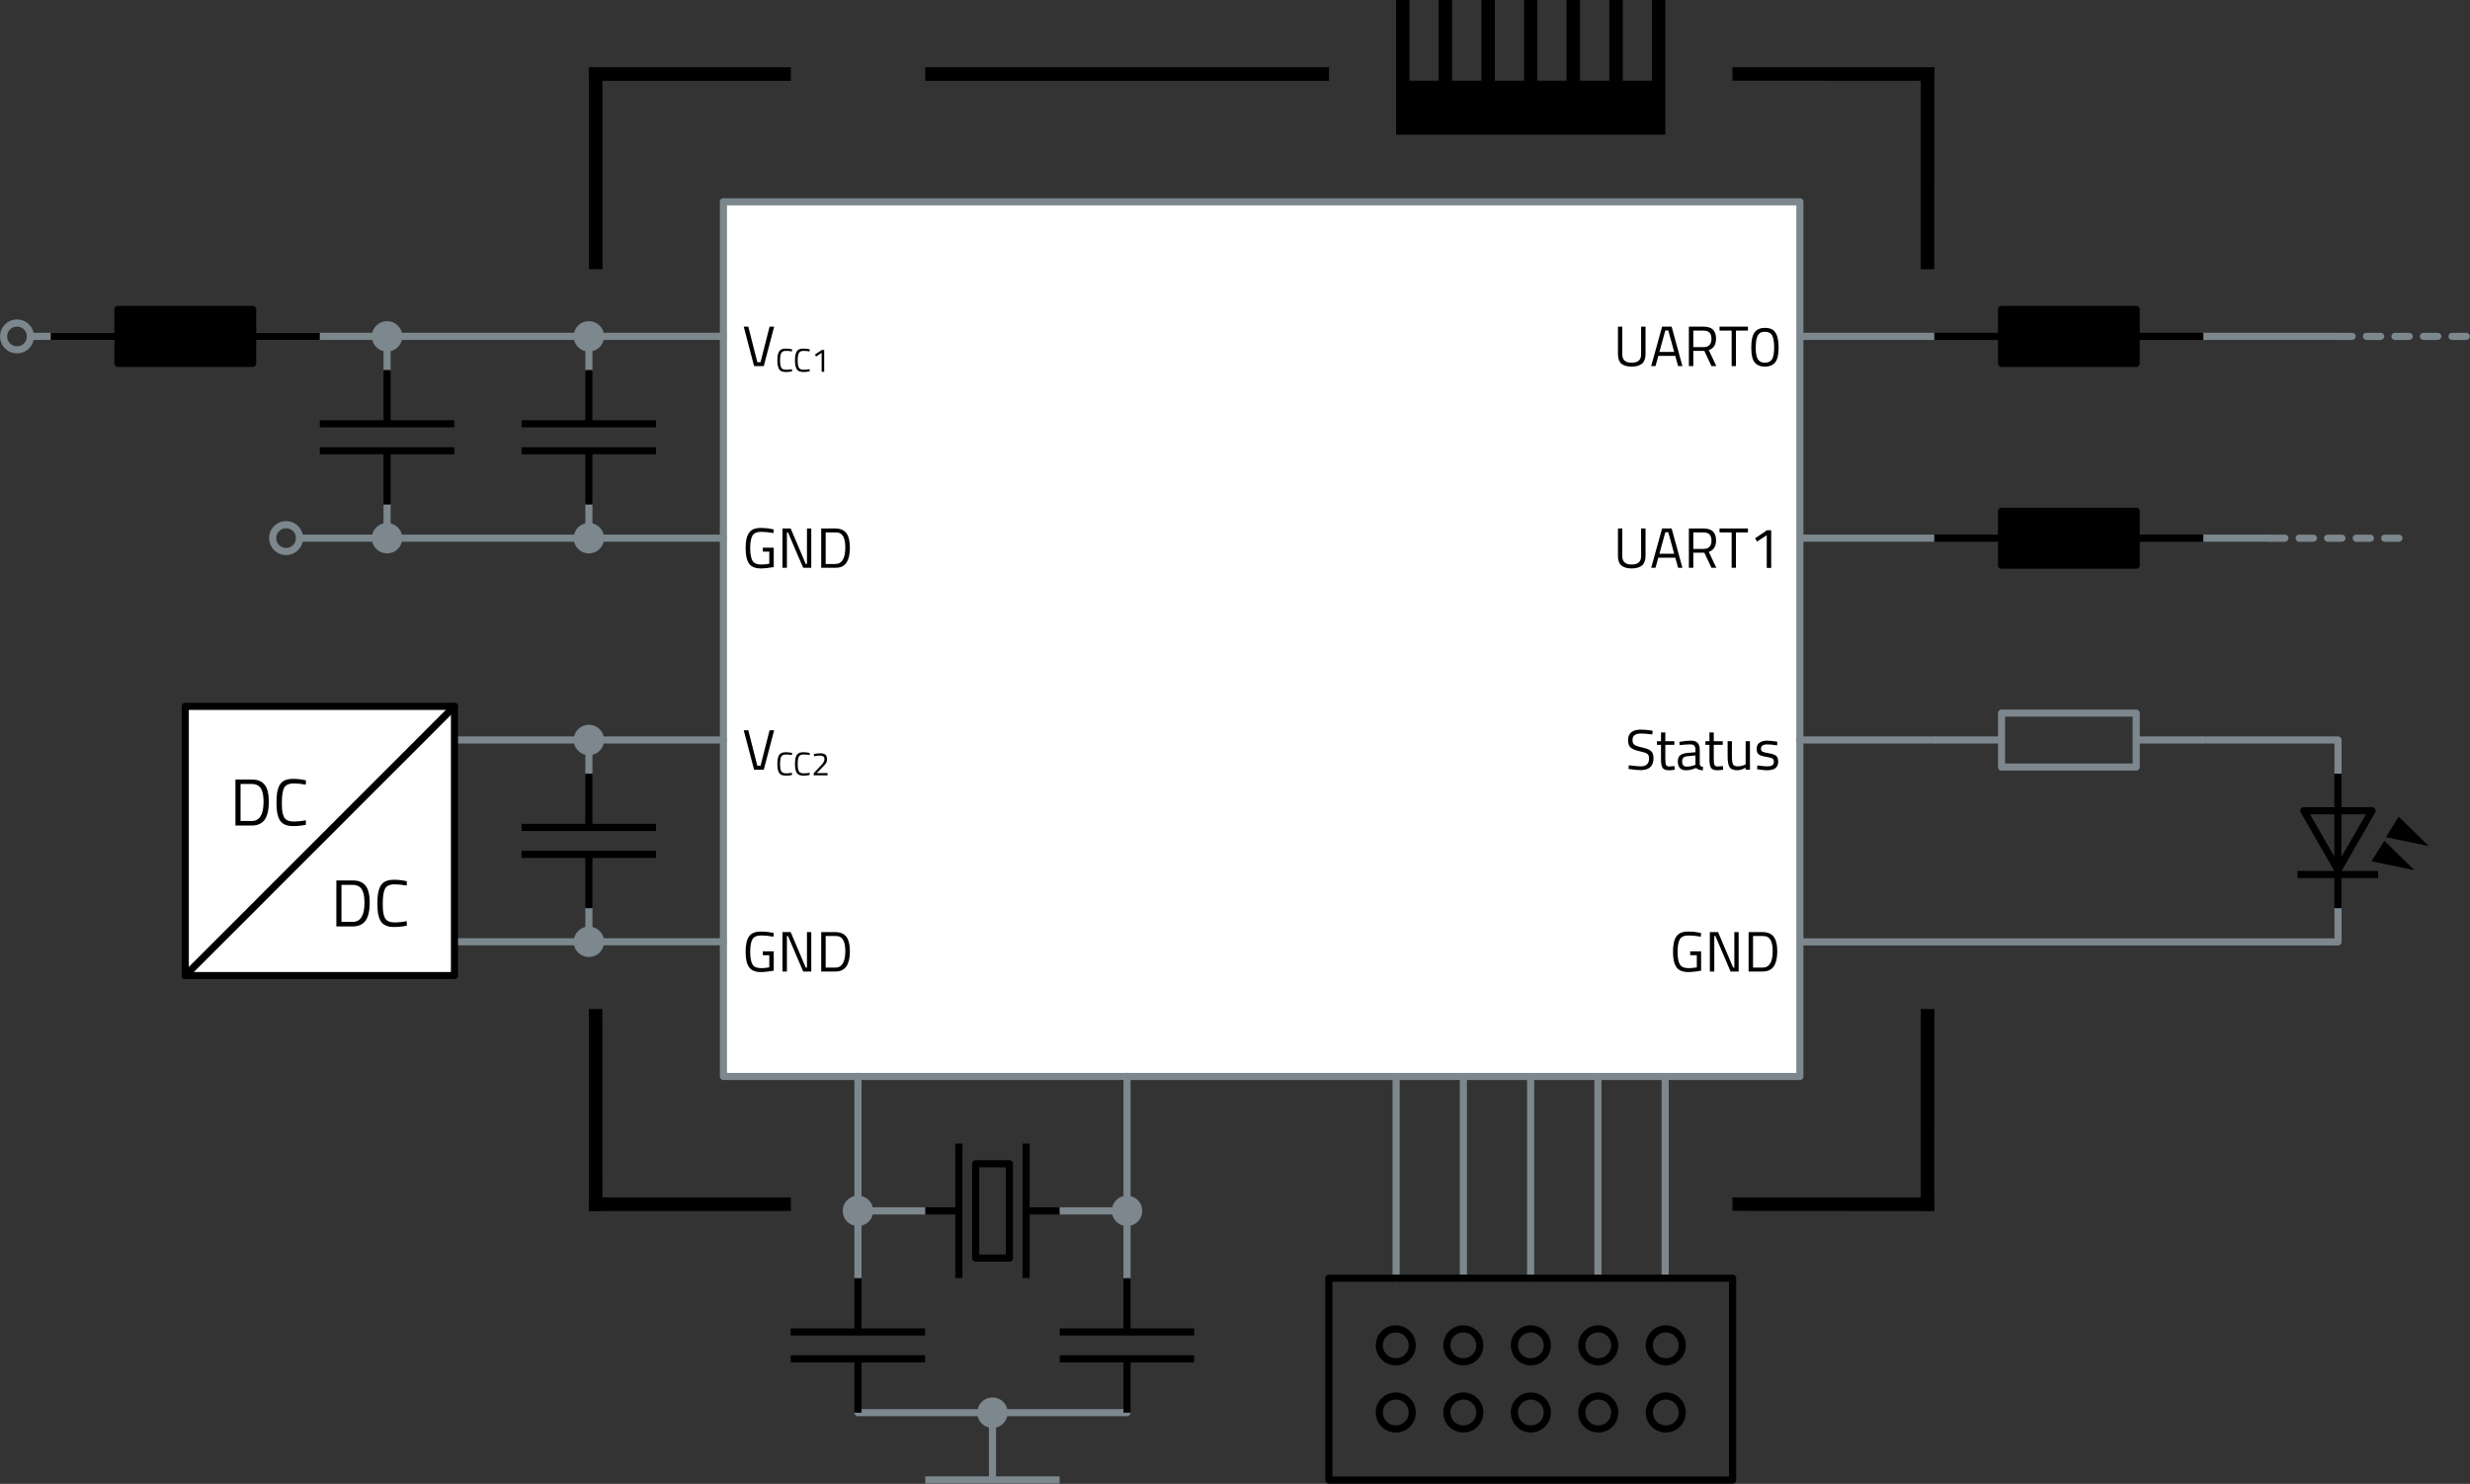 <?xml version="1.0" encoding="UTF-8"?>
<!DOCTYPE svg PUBLIC "-//W3C//DTD SVG 1.1//EN" "http://www.w3.org/Graphics/SVG/1.1/DTD/svg11.dtd">
<svg version="1.2" width="183.59mm" height="110.29mm" viewBox="623 6700 18359 11029" preserveAspectRatio="xMidYMid" fill-rule="evenodd" stroke-width="28.222" stroke-linejoin="round" xmlns="http://www.w3.org/2000/svg" xmlns:ooo="http://xml.openoffice.org/svg/export" xmlns:xlink="http://www.w3.org/1999/xlink" xmlns:presentation="http://sun.com/xmlns/staroffice/presentation" xmlns:smil="http://www.w3.org/2001/SMIL20/" xmlns:anim="urn:oasis:names:tc:opendocument:xmlns:animation:1.0" xmlns:svg="urn:oasis:names:tc:opendocument:xmlns:svg-compatible:1.0" xml:space="preserve">
 <rect x="623" y="6700" width="18359" height="11029" fill="#333333" stroke="none"/>
 <defs class="EmbeddedBulletChars">
  <g id="bullet-char-template-57356" transform="scale(0,-0)">
   <path d="M 580,1141 L 1163,571 580,0 -4,571 580,1141 Z"/>
  </g>
  <g id="bullet-char-template-57354" transform="scale(0,-0)">
   <path d="M 8,1128 L 1137,1128 1137,0 8,0 8,1128 Z"/>
  </g>
  <g id="bullet-char-template-10146" transform="scale(0,-0)">
   <path d="M 174,0 L 602,739 174,1481 1456,739 174,0 Z M 1358,739 L 309,1346 659,739 1358,739 Z"/>
  </g>
  <g id="bullet-char-template-10132" transform="scale(0,-0)">
   <path d="M 2015,739 L 1276,0 717,0 1260,543 174,543 174,936 1260,936 717,1481 1274,1481 2015,739 Z"/>
  </g>
  <g id="bullet-char-template-10007" transform="scale(0,-0)">
   <path d="M 0,-2 C -7,14 -16,27 -25,37 L 356,567 C 262,823 215,952 215,954 215,979 228,992 255,992 264,992 276,990 289,987 310,991 331,999 354,1012 L 381,999 492,748 772,1049 836,1024 860,1049 C 881,1039 901,1025 922,1006 886,937 835,863 770,784 769,783 710,716 594,584 L 774,223 C 774,196 753,168 711,139 L 727,119 C 717,90 699,76 672,76 641,76 570,178 457,381 L 164,-76 C 142,-110 111,-127 72,-127 30,-127 9,-110 8,-76 1,-67 -2,-52 -2,-32 -2,-23 -1,-13 0,-2 Z"/>
  </g>
  <g id="bullet-char-template-10004" transform="scale(0,-0)">
   <path d="M 285,-33 C 182,-33 111,30 74,156 52,228 41,333 41,471 41,549 55,616 82,672 116,743 169,778 240,778 293,778 328,747 346,684 L 369,508 C 377,444 397,411 428,410 L 1163,1116 C 1174,1127 1196,1133 1229,1133 1271,1133 1292,1118 1292,1087 L 1292,965 C 1292,929 1282,901 1262,881 L 442,47 C 390,-6 338,-33 285,-33 Z"/>
  </g>
  <g id="bullet-char-template-9679" transform="scale(0,-0)">
   <path d="M 813,0 C 632,0 489,54 383,161 276,268 223,411 223,592 223,773 276,916 383,1023 489,1130 632,1184 813,1184 992,1184 1136,1130 1245,1023 1353,916 1407,772 1407,592 1407,412 1353,268 1245,161 1136,54 992,0 813,0 Z"/>
  </g>
  <g id="bullet-char-template-8226" transform="scale(0,-0)">
   <path d="M 346,457 C 273,457 209,483 155,535 101,586 74,649 74,723 74,796 101,859 155,911 209,963 273,989 346,989 419,989 480,963 531,910 582,859 608,796 608,723 608,648 583,586 532,535 482,483 420,457 346,457 Z"/>
  </g>
  <g id="bullet-char-template-8211" transform="scale(0,-0)">
   <path d="M -4,459 L 1135,459 1135,606 -4,606 -4,459 Z"/>
  </g>
  <g id="bullet-char-template-61548" transform="scale(0,-0)">
   <path d="M 173,740 C 173,903 231,1043 346,1159 462,1274 601,1332 765,1332 928,1332 1067,1274 1183,1159 1299,1043 1357,903 1357,740 1357,577 1299,437 1183,322 1067,206 928,148 765,148 601,148 462,206 346,322 231,437 173,577 173,740 Z"/>
  </g>
 </defs>
 <g class="Page">
  <g class="com.sun.star.drawing.OpenBezierShape">
   <g id="id3">
    <rect class="BoundingBox" stroke="none" fill="none" x="10973" y="14673" width="55" height="1555"/>
    <path fill="none" stroke="rgb(124,135,142)" stroke-width="53" stroke-linejoin="round" stroke-linecap="round" d="M 11000,16200 L 11000,14700"/>
   </g>
  </g>
  <g class="com.sun.star.drawing.OpenBezierShape">
   <g id="id4">
    <rect class="BoundingBox" stroke="none" fill="none" x="11473" y="14673" width="55" height="1555"/>
    <path fill="none" stroke="rgb(124,135,142)" stroke-width="53" stroke-linejoin="round" stroke-linecap="round" d="M 11500,16200 L 11500,14700"/>
   </g>
  </g>
  <g class="com.sun.star.drawing.OpenBezierShape">
   <g id="id5">
    <rect class="BoundingBox" stroke="none" fill="none" x="11973" y="14673" width="55" height="1555"/>
    <path fill="none" stroke="rgb(124,135,142)" stroke-width="53" stroke-linejoin="round" stroke-linecap="round" d="M 12000,16200 L 12000,14700"/>
   </g>
  </g>
  <g class="com.sun.star.drawing.OpenBezierShape">
   <g id="id6">
    <rect class="BoundingBox" stroke="none" fill="none" x="12473" y="14673" width="55" height="1555"/>
    <path fill="none" stroke="rgb(124,135,142)" stroke-width="53" stroke-linejoin="round" stroke-linecap="round" d="M 12500,16200 L 12500,14700"/>
   </g>
  </g>
  <g class="com.sun.star.drawing.OpenBezierShape">
   <g id="id7">
    <rect class="BoundingBox" stroke="none" fill="none" x="12973" y="14673" width="55" height="1555"/>
    <path fill="none" stroke="rgb(124,135,142)" stroke-width="53" stroke-linejoin="round" stroke-linecap="round" d="M 13000,16200 L 13000,14700"/>
   </g>
  </g>
  <g class="com.sun.star.drawing.OpenBezierShape">
   <g id="id8">
    <rect class="BoundingBox" stroke="none" fill="none" x="16973" y="12173" width="1056" height="306"/>
    <path fill="none" stroke="rgb(124,135,142)" stroke-width="53" stroke-linejoin="round" stroke-linecap="round" d="M 18001,12451 L 18001,12200 17000,12200"/>
   </g>
  </g>
  <g class="com.sun.star.drawing.OpenBezierShape">
   <g id="id9">
    <rect class="BoundingBox" stroke="none" fill="none" x="13973" y="13423" width="4056" height="306"/>
    <path fill="none" stroke="rgb(124,135,142)" stroke-width="53" stroke-linejoin="round" stroke-linecap="round" d="M 18001,13450 L 18001,13701 14000,13701"/>
   </g>
  </g>
  <g class="com.sun.star.drawing.OpenBezierShape">
   <g id="id10">
    <rect class="BoundingBox" stroke="none" fill="none" x="13973" y="9173" width="1054" height="55"/>
    <path fill="none" stroke="rgb(124,135,142)" stroke-width="53" stroke-linejoin="round" stroke-linecap="round" d="M 14999,9200 L 14000,9200"/>
   </g>
  </g>
  <g class="com.sun.star.drawing.OpenBezierShape">
   <g id="id11">
    <rect class="BoundingBox" stroke="none" fill="none" x="13973" y="10673" width="1054" height="55"/>
    <path fill="none" stroke="rgb(124,135,142)" stroke-width="53" stroke-linejoin="round" stroke-linecap="round" d="M 14999,10700 L 14000,10700"/>
   </g>
  </g>
  <g class="com.sun.star.drawing.OpenBezierShape">
   <g id="id12">
    <rect class="BoundingBox" stroke="none" fill="none" x="16973" y="9173" width="1054" height="55"/>
    <path fill="none" stroke="rgb(124,135,142)" stroke-width="53" stroke-linejoin="round" stroke-linecap="round" d="M 17000,9200 L 17999,9200"/>
   </g>
  </g>
  <g class="com.sun.star.drawing.OpenBezierShape">
   <g id="id13">
    <rect class="BoundingBox" stroke="none" fill="none" x="16973" y="10673" width="555" height="55"/>
    <path fill="none" stroke="rgb(124,135,142)" stroke-width="53" stroke-linejoin="round" stroke-linecap="round" d="M 17000,10700 L 17500,10700"/>
   </g>
  </g>
  <g class="com.sun.star.drawing.OpenBezierShape">
   <g id="id14">
    <rect class="BoundingBox" stroke="none" fill="none" x="3473" y="9273" width="55" height="205"/>
    <path fill="none" stroke="rgb(124,135,142)" stroke-width="53" stroke-linejoin="round" stroke-linecap="round" d="M 3500,9450 L 3500,9300"/>
   </g>
  </g>
  <g class="com.sun.star.drawing.OpenBezierShape">
   <g id="id15">
    <rect class="BoundingBox" stroke="none" fill="none" x="3473" y="10423" width="55" height="205"/>
    <path fill="none" stroke="rgb(124,135,142)" stroke-width="53" stroke-linejoin="round" stroke-linecap="round" d="M 3500,10450 L 3500,10600"/>
   </g>
  </g>
  <g class="com.sun.star.drawing.OpenBezierShape">
   <g id="id16">
    <rect class="BoundingBox" stroke="none" fill="none" x="4973" y="9273" width="55" height="205"/>
    <path fill="none" stroke="rgb(124,135,142)" stroke-width="53" stroke-linejoin="round" stroke-linecap="round" d="M 5000,9450 L 5000,9300"/>
   </g>
  </g>
  <g class="com.sun.star.drawing.OpenBezierShape">
   <g id="id17">
    <rect class="BoundingBox" stroke="none" fill="none" x="4973" y="10423" width="55" height="205"/>
    <path fill="none" stroke="rgb(124,135,142)" stroke-width="53" stroke-linejoin="round" stroke-linecap="round" d="M 5000,10450 L 5000,10600"/>
   </g>
  </g>
  <g class="Group">
   <g class="com.sun.star.drawing.ClosedBezierShape">
    <g id="id18">
     <rect class="BoundingBox" stroke="none" fill="none" x="5999" y="8200" width="8003" height="6502"/>
     <path fill="rgb(255,255,255)" stroke="none" d="M 6000,14701 C 8667,14701 11334,14701 14001,14701 14001,12534 14001,10367 14001,8200 11334,8200 8667,8200 6000,8200 6000,10367 6000,12534 6000,14701 Z"/>
    </g>
   </g>
   <g class="com.sun.star.drawing.ClosedBezierShape">
    <g id="id19">
     <rect class="BoundingBox" stroke="none" fill="none" x="5973" y="8173" width="8056" height="6556"/>
     <path fill="none" stroke="rgb(124,135,142)" stroke-width="53" stroke-linejoin="miter" stroke-linecap="square" d="M 6000,14701 L 14001,14701 14001,8200 6000,8200 6000,14701 Z"/>
    </g>
   </g>
  </g>
  <g class="Group">
   <g class="com.sun.star.drawing.ClosedBezierShape">
    <g id="id20">
     <rect class="BoundingBox" stroke="none" fill="none" x="6151" y="9127" width="228" height="295"/>
     <path fill="rgb(0,0,0)" stroke="none" d="M 6343,9128 C 6354,9128 6366,9128 6377,9128 6352,9225 6326,9323 6300,9421 6276,9421 6252,9421 6228,9421 6202,9323 6177,9225 6151,9128 6162,9128 6174,9128 6185,9128 6207,9216 6230,9304 6252,9392 6260,9392 6268,9392 6276,9392 6298,9304 6321,9216 6343,9128 Z"/>
    </g>
   </g>
   <g class="com.sun.star.drawing.ClosedBezierShape">
    <g id="id21">
     <rect class="BoundingBox" stroke="none" fill="none" x="6401" y="9290" width="111" height="177"/>
     <path fill="rgb(0,0,0)" stroke="none" d="M 6510,9460 C 6493,9464 6478,9465 6465,9465 6452,9465 6441,9463 6432,9460 6424,9456 6418,9450 6413,9443 6409,9435 6406,9426 6404,9416 6402,9406 6401,9393 6401,9378 6401,9363 6402,9351 6404,9340 6406,9330 6409,9321 6413,9313 6418,9306 6424,9300 6432,9296 6440,9293 6451,9291 6464,9291 6477,9291 6493,9293 6510,9296 L 6510,9312 C 6493,9309 6478,9308 6465,9308 6447,9308 6436,9313 6430,9324 6424,9334 6421,9353 6421,9379 6421,9391 6422,9402 6423,9410 6424,9417 6426,9425 6429,9431 6432,9437 6437,9442 6442,9444 6448,9447 6457,9448 6469,9448 6480,9448 6494,9447 6510,9444 L 6510,9460 Z"/>
    </g>
   </g>
   <g class="com.sun.star.drawing.ClosedBezierShape">
    <g id="id22">
     <rect class="BoundingBox" stroke="none" fill="none" x="6532" y="9290" width="111" height="177"/>
     <path fill="rgb(0,0,0)" stroke="none" d="M 6641,9460 C 6624,9464 6609,9465 6596,9465 6583,9465 6572,9463 6563,9460 6555,9456 6549,9450 6544,9443 6540,9435 6537,9426 6535,9416 6533,9406 6532,9393 6532,9378 6532,9363 6533,9351 6535,9340 6537,9330 6540,9321 6544,9313 6549,9306 6555,9300 6563,9296 6571,9293 6582,9291 6595,9291 6608,9291 6624,9293 6641,9296 L 6641,9312 C 6624,9309 6609,9308 6596,9308 6578,9308 6567,9313 6561,9324 6555,9334 6552,9353 6552,9379 6552,9391 6553,9402 6554,9410 6555,9417 6557,9425 6560,9431 6563,9437 6568,9442 6573,9444 6579,9447 6588,9448 6600,9448 6611,9448 6625,9447 6641,9444 L 6641,9460 Z"/>
    </g>
   </g>
   <g class="com.sun.star.drawing.ClosedBezierShape">
    <g id="id23">
     <rect class="BoundingBox" stroke="none" fill="none" x="6680" y="9301" width="71" height="163"/>
     <path fill="rgb(0,0,0)" stroke="none" d="M 6749,9301 C 6749,9355 6749,9409 6749,9463 6743,9463 6737,9463 6730,9463 6730,9416 6730,9369 6730,9322 6717,9331 6703,9340 6689,9350 6686,9345 6683,9340 6680,9335 6697,9324 6715,9313 6732,9301 6738,9301 6743,9301 6749,9301 Z"/>
    </g>
   </g>
  </g>
  <g class="Group">
   <g class="com.sun.star.drawing.ClosedBezierShape">
    <g id="id24">
     <rect class="BoundingBox" stroke="none" fill="none" x="6165" y="10623" width="210" height="303"/>
     <path fill="rgb(0,0,0)" stroke="none" d="M 6293,10800 L 6293,10771 6374,10771 6374,10915 C 6338,10921 6306,10925 6278,10925 6236,10925 6206,10912 6190,10888 6173,10863 6165,10826 6165,10774 6165,10723 6173,10685 6190,10661 6206,10636 6236,10624 6278,10624 6304,10624 6331,10626 6359,10632 L 6374,10635 6372,10662 C 6337,10656 6307,10653 6281,10653 6249,10653 6227,10662 6216,10681 6205,10700 6199,10731 6199,10774 6199,10818 6205,10849 6216,10868 6227,10887 6249,10896 6281,10896 6301,10896 6321,10894 6341,10890 L 6341,10800 6293,10800 Z"/>
    </g>
   </g>
   <g class="com.sun.star.drawing.ClosedBezierShape">
    <g id="id25">
     <rect class="BoundingBox" stroke="none" fill="none" x="6438" y="10627" width="216" height="295"/>
     <path fill="rgb(0,0,0)" stroke="none" d="M 6439,10920 C 6439,10823 6439,10725 6439,10628 6459,10628 6480,10628 6500,10628 6537,10716 6575,10804 6612,10892 6615,10892 6618,10892 6621,10892 6621,10804 6621,10716 6621,10628 6632,10628 6642,10628 6653,10628 6653,10725 6653,10823 6653,10920 6633,10920 6613,10920 6593,10920 6555,10833 6517,10745 6480,10657 6477,10657 6474,10657 6472,10657 6472,10745 6472,10833 6472,10920 6461,10920 6450,10920 6439,10920 Z"/>
    </g>
   </g>
   <g class="com.sun.star.drawing.ClosedBezierShape">
    <g id="id26">
     <rect class="BoundingBox" stroke="none" fill="none" x="6726" y="10627" width="215" height="295"/>
     <path fill="rgb(0,0,0)" stroke="none" d="M 6831,10920 L 6727,10920 6727,10628 6831,10628 C 6879,10628 6911,10647 6926,10684 6935,10706 6940,10735 6940,10770 6940,10844 6921,10890 6885,10909 6870,10917 6852,10920 6831,10920 Z M 6906,10770 C 6906,10714 6894,10679 6869,10665 6859,10659 6846,10657 6831,10657 L 6760,10657 6760,10892 6831,10892 C 6881,10892 6906,10851 6906,10770 Z"/>
    </g>
   </g>
  </g>
  <g class="com.sun.star.drawing.OpenBezierShape">
   <g id="id27">
    <rect class="BoundingBox" stroke="none" fill="none" x="822" y="9173" width="5205" height="55"/>
    <path fill="none" stroke="rgb(124,135,142)" stroke-width="53" stroke-linejoin="round" stroke-linecap="round" d="M 5999,9200 L 849,9200"/>
   </g>
  </g>
  <g class="com.sun.star.drawing.OpenBezierShape">
   <g id="id28">
    <rect class="BoundingBox" stroke="none" fill="none" x="2823" y="10673" width="3205" height="55"/>
    <path fill="none" stroke="rgb(124,135,142)" stroke-width="53" stroke-linejoin="round" stroke-linecap="round" d="M 6000,10700 L 2850,10700"/>
   </g>
  </g>
  <g class="com.sun.star.drawing.ClosedBezierShape">
   <g id="id29">
    <rect class="BoundingBox" stroke="none" fill="none" x="623" y="9074" width="254" height="254"/>
    <path fill="none" stroke="rgb(124,135,142)" stroke-width="53" stroke-linejoin="round" stroke-linecap="round" d="M 749,9300 L 749,9300 C 733,9300 716,9296 701,9288 686,9279 673,9267 664,9252 655,9237 650,9220 650,9202 L 650,9199 650,9199 C 650,9183 654,9167 662,9152 671,9137 683,9124 698,9115 713,9106 730,9101 748,9101 765,9101 782,9105 798,9113 813,9122 826,9134 835,9149 844,9164 849,9181 849,9199 849,9216 845,9233 837,9249 828,9264 816,9277 801,9286 786,9295 769,9300 751,9300 L 749,9300 Z"/>
   </g>
  </g>
  <g class="com.sun.star.drawing.ClosedBezierShape">
   <g id="id30">
    <rect class="BoundingBox" stroke="none" fill="none" x="2623" y="10573" width="254" height="254"/>
    <path fill="none" stroke="rgb(124,135,142)" stroke-width="53" stroke-linejoin="round" stroke-linecap="round" d="M 2749,10799 L 2749,10799 C 2733,10799 2716,10795 2701,10787 2686,10778 2673,10766 2664,10751 2655,10736 2650,10719 2650,10701 L 2650,10698 2650,10698 C 2650,10682 2654,10666 2662,10651 2671,10636 2683,10623 2698,10614 2713,10605 2730,10600 2748,10600 2765,10600 2782,10604 2798,10612 2813,10621 2826,10633 2835,10648 2844,10663 2849,10680 2849,10698 2849,10715 2845,10732 2837,10748 2828,10763 2816,10776 2801,10785 2786,10794 2769,10799 2751,10799 L 2749,10799 Z"/>
   </g>
  </g>
  <g class="com.sun.star.drawing.OpenBezierShape">
   <g id="id31">
    <rect class="BoundingBox" stroke="none" fill="none" x="6973" y="14673" width="55" height="1554"/>
    <path fill="none" stroke="rgb(124,135,142)" stroke-width="53" stroke-linejoin="round" stroke-linecap="round" d="M 7000,14700 L 7000,16199"/>
   </g>
  </g>
  <g class="com.sun.star.drawing.OpenBezierShape">
   <g id="id32">
    <rect class="BoundingBox" stroke="none" fill="none" x="8973" y="14673" width="55" height="1555"/>
    <path fill="none" stroke="rgb(124,135,142)" stroke-width="53" stroke-linejoin="round" stroke-linecap="round" d="M 9000,14700 L 9000,16200"/>
   </g>
  </g>
  <g class="com.sun.star.drawing.OpenBezierShape">
   <g id="id33">
    <rect class="BoundingBox" stroke="none" fill="none" x="7073" y="15673" width="455" height="55"/>
    <path fill="none" stroke="rgb(124,135,142)" stroke-width="53" stroke-linejoin="round" stroke-linecap="round" d="M 7100,15700 L 7500,15700"/>
   </g>
  </g>
  <g class="com.sun.star.drawing.OpenBezierShape">
   <g id="id34">
    <rect class="BoundingBox" stroke="none" fill="none" x="8473" y="15673" width="455" height="55"/>
    <path fill="none" stroke="rgb(124,135,142)" stroke-width="53" stroke-linejoin="round" stroke-linecap="round" d="M 8500,15700 L 8900,15700"/>
   </g>
  </g>
  <g class="com.sun.star.drawing.OpenBezierShape">
   <g id="id35">
    <rect class="BoundingBox" stroke="none" fill="none" x="6973" y="17173" width="2054" height="55"/>
    <path fill="none" stroke="rgb(124,135,142)" stroke-width="53" stroke-linejoin="round" stroke-linecap="round" d="M 7000,17200 L 8999,17200"/>
   </g>
  </g>
  <g class="com.sun.star.drawing.OpenBezierShape">
   <g id="id36">
    <rect class="BoundingBox" stroke="none" fill="none" x="8223" y="15200" width="55" height="1000"/>
    <path fill="none" stroke="rgb(0,0,0)" stroke-width="53" stroke-linejoin="miter" d="M 8250,15200 L 8250,16199"/>
   </g>
  </g>
  <g class="com.sun.star.drawing.OpenBezierShape">
   <g id="id37">
    <rect class="BoundingBox" stroke="none" fill="none" x="7723" y="15200" width="55" height="1000"/>
    <path fill="none" stroke="rgb(0,0,0)" stroke-width="53" stroke-linejoin="miter" d="M 7750,15200 L 7750,16199"/>
   </g>
  </g>
  <g class="com.sun.star.drawing.ClosedBezierShape">
   <g id="id38">
    <rect class="BoundingBox" stroke="none" fill="none" x="7848" y="15323" width="306" height="756"/>
    <path fill="none" stroke="rgb(0,0,0)" stroke-width="53" stroke-linejoin="miter" d="M 7875,16051 L 8126,16051 8126,15350 7875,15350 7875,16051 Z"/>
   </g>
  </g>
  <g class="com.sun.star.drawing.OpenBezierShape">
   <g id="id39">
    <rect class="BoundingBox" stroke="none" fill="none" x="8249" y="15673" width="251" height="55"/>
    <path fill="none" stroke="rgb(0,0,0)" stroke-width="53" stroke-linejoin="miter" d="M 8250,15700 L 8499,15700"/>
   </g>
  </g>
  <g class="com.sun.star.drawing.OpenBezierShape">
   <g id="id40">
    <rect class="BoundingBox" stroke="none" fill="none" x="7500" y="15673" width="251" height="55"/>
    <path fill="none" stroke="rgb(0,0,0)" stroke-width="53" stroke-linejoin="miter" d="M 7750,15700 L 7500,15700"/>
   </g>
  </g>
  <g class="com.sun.star.drawing.OpenBezierShape">
   <g id="id41">
    <rect class="BoundingBox" stroke="none" fill="none" x="6500" y="16573" width="1000" height="55"/>
    <path fill="none" stroke="rgb(0,0,0)" stroke-width="53" stroke-linejoin="miter" d="M 6500,16600 L 7499,16600"/>
   </g>
  </g>
  <g class="com.sun.star.drawing.OpenBezierShape">
   <g id="id42">
    <rect class="BoundingBox" stroke="none" fill="none" x="6500" y="16773" width="1000" height="55"/>
    <path fill="none" stroke="rgb(0,0,0)" stroke-width="53" stroke-linejoin="miter" d="M 6500,16800 L 7499,16800"/>
   </g>
  </g>
  <g class="com.sun.star.drawing.OpenBezierShape">
   <g id="id43">
    <rect class="BoundingBox" stroke="none" fill="none" x="6973" y="16200" width="55" height="400"/>
    <path fill="none" stroke="rgb(0,0,0)" stroke-width="53" stroke-linejoin="miter" d="M 7000,16200 L 7000,16599"/>
   </g>
  </g>
  <g class="com.sun.star.drawing.OpenBezierShape">
   <g id="id44">
    <rect class="BoundingBox" stroke="none" fill="none" x="6973" y="16800" width="55" height="401"/>
    <path fill="none" stroke="rgb(0,0,0)" stroke-width="53" stroke-linejoin="miter" d="M 7000,16800 L 7000,17200"/>
   </g>
  </g>
  <g class="com.sun.star.drawing.OpenBezierShape">
   <g id="id45">
    <rect class="BoundingBox" stroke="none" fill="none" x="8500" y="16573" width="1000" height="55"/>
    <path fill="none" stroke="rgb(0,0,0)" stroke-width="53" stroke-linejoin="miter" d="M 8500,16600 L 9499,16600"/>
   </g>
  </g>
  <g class="com.sun.star.drawing.OpenBezierShape">
   <g id="id46">
    <rect class="BoundingBox" stroke="none" fill="none" x="8500" y="16773" width="1000" height="55"/>
    <path fill="none" stroke="rgb(0,0,0)" stroke-width="53" stroke-linejoin="miter" d="M 8500,16800 L 9499,16800"/>
   </g>
  </g>
  <g class="com.sun.star.drawing.OpenBezierShape">
   <g id="id47">
    <rect class="BoundingBox" stroke="none" fill="none" x="8973" y="16200" width="55" height="400"/>
    <path fill="none" stroke="rgb(0,0,0)" stroke-width="53" stroke-linejoin="miter" d="M 9000,16200 L 9000,16599"/>
   </g>
  </g>
  <g class="com.sun.star.drawing.OpenBezierShape">
   <g id="id48">
    <rect class="BoundingBox" stroke="none" fill="none" x="8973" y="16800" width="55" height="401"/>
    <path fill="none" stroke="rgb(0,0,0)" stroke-width="53" stroke-linejoin="miter" d="M 9000,16800 L 9000,17200"/>
   </g>
  </g>
  <g class="Group">
   <g class="com.sun.star.drawing.ClosedBezierShape">
    <g id="id49">
     <rect class="BoundingBox" stroke="none" fill="none" x="8900" y="15600" width="201" height="201"/>
     <path fill="rgb(124,135,142)" stroke="none" d="M 9100,15700 L 9100,15700 C 9100,15718 9095,15735 9087,15750 9078,15765 9065,15778 9050,15787 9035,15795 9018,15800 9000,15800 8982,15800 8965,15795 8950,15787 8935,15778 8922,15765 8913,15750 8905,15735 8900,15718 8900,15700 8900,15682 8905,15665 8913,15650 8922,15635 8935,15622 8950,15613 8965,15605 8982,15600 8999,15600 L 8999,15600 C 8999,15600 9000,15600 9000,15600 9018,15600 9035,15605 9050,15613 9065,15622 9078,15635 9087,15650 9095,15665 9100,15682 9100,15700 Z"/>
    </g>
   </g>
   <g class="com.sun.star.drawing.ClosedBezierShape">
    <g id="id50">
     <rect class="BoundingBox" stroke="none" fill="none" x="8887" y="15587" width="227" height="227"/>
     <path fill="none" stroke="rgb(124,135,142)" stroke-width="26" stroke-linejoin="round" stroke-linecap="round" d="M 9100,15700 L 9100,15700 C 9100,15718 9095,15735 9087,15750 9078,15765 9065,15778 9050,15787 9035,15795 9018,15800 9000,15800 8982,15800 8965,15795 8950,15787 8935,15778 8922,15765 8913,15750 8905,15735 8900,15718 8900,15700 8900,15682 8905,15665 8913,15650 8922,15635 8935,15622 8950,15613 8965,15605 8982,15600 8999,15600 L 8999,15600 9000,15600 C 9018,15600 9035,15605 9050,15613 9065,15622 9078,15635 9087,15650 9095,15665 9100,15682 9100,15700 Z"/>
    </g>
   </g>
  </g>
  <g class="Group">
   <g class="com.sun.star.drawing.ClosedBezierShape">
    <g id="id51">
     <rect class="BoundingBox" stroke="none" fill="none" x="6900" y="15600" width="201" height="201"/>
     <path fill="rgb(124,135,142)" stroke="none" d="M 7100,15700 L 7100,15700 C 7100,15718 7095,15735 7087,15750 7078,15765 7065,15778 7050,15787 7035,15795 7018,15800 7000,15800 6982,15800 6965,15795 6950,15787 6935,15778 6922,15765 6913,15750 6905,15735 6900,15718 6900,15700 6900,15682 6905,15665 6913,15650 6922,15635 6935,15622 6950,15613 6965,15605 6982,15600 6999,15600 L 6999,15600 C 6999,15600 7000,15600 7000,15600 7018,15600 7035,15605 7050,15613 7065,15622 7078,15635 7087,15650 7095,15665 7100,15682 7100,15700 Z"/>
    </g>
   </g>
   <g class="com.sun.star.drawing.ClosedBezierShape">
    <g id="id52">
     <rect class="BoundingBox" stroke="none" fill="none" x="6887" y="15587" width="227" height="227"/>
     <path fill="none" stroke="rgb(124,135,142)" stroke-width="26" stroke-linejoin="round" stroke-linecap="round" d="M 7100,15700 L 7100,15700 C 7100,15718 7095,15735 7087,15750 7078,15765 7065,15778 7050,15787 7035,15795 7018,15800 7000,15800 6982,15800 6965,15795 6950,15787 6935,15778 6922,15765 6913,15750 6905,15735 6900,15718 6900,15700 6900,15682 6905,15665 6913,15650 6922,15635 6935,15622 6950,15613 6965,15605 6982,15600 6999,15600 L 6999,15600 7000,15600 C 7018,15600 7035,15605 7050,15613 7065,15622 7078,15635 7087,15650 7095,15665 7100,15682 7100,15700 Z"/>
    </g>
   </g>
  </g>
  <g class="Group">
   <g class="com.sun.star.drawing.ClosedBezierShape">
    <g id="id53">
     <rect class="BoundingBox" stroke="none" fill="none" x="7900" y="17100" width="201" height="201"/>
     <path fill="rgb(124,135,142)" stroke="none" d="M 8100,17200 L 8100,17200 C 8100,17218 8095,17235 8087,17250 8078,17265 8065,17278 8050,17287 8035,17295 8018,17300 8000,17300 7982,17300 7965,17295 7950,17287 7935,17278 7922,17265 7913,17250 7905,17235 7900,17218 7900,17200 7900,17182 7905,17165 7913,17150 7922,17135 7935,17122 7950,17113 7965,17105 7982,17100 7999,17100 L 7999,17100 C 7999,17100 8000,17100 8000,17100 8018,17100 8035,17105 8050,17113 8065,17122 8078,17135 8087,17150 8095,17165 8100,17182 8100,17200 Z"/>
    </g>
   </g>
   <g class="com.sun.star.drawing.ClosedBezierShape">
    <g id="id54">
     <rect class="BoundingBox" stroke="none" fill="none" x="7887" y="17087" width="227" height="227"/>
     <path fill="none" stroke="rgb(124,135,142)" stroke-width="26" stroke-linejoin="round" stroke-linecap="round" d="M 8100,17200 L 8100,17200 C 8100,17218 8095,17235 8087,17250 8078,17265 8065,17278 8050,17287 8035,17295 8018,17300 8000,17300 7982,17300 7965,17295 7950,17287 7935,17278 7922,17265 7913,17250 7905,17235 7900,17218 7900,17200 7900,17182 7905,17165 7913,17150 7922,17135 7935,17122 7950,17113 7965,17105 7982,17100 7999,17100 L 7999,17100 8000,17100 C 8018,17100 8035,17105 8050,17113 8065,17122 8078,17135 8087,17150 8095,17165 8100,17182 8100,17200 Z"/>
    </g>
   </g>
  </g>
  <g class="com.sun.star.drawing.OpenBezierShape">
   <g id="id55">
    <rect class="BoundingBox" stroke="none" fill="none" x="7973" y="17200" width="55" height="501"/>
    <path fill="none" stroke="rgb(124,135,142)" stroke-width="53" stroke-linejoin="miter" d="M 8000,17200 L 8000,17700"/>
   </g>
  </g>
  <g class="com.sun.star.drawing.OpenBezierShape">
   <g id="id56">
    <rect class="BoundingBox" stroke="none" fill="none" x="7500" y="17673" width="1000" height="55"/>
    <path fill="none" stroke="rgb(124,135,142)" stroke-width="53" stroke-linejoin="miter" d="M 7500,17700 L 8499,17700"/>
   </g>
  </g>
  <g class="Group">
   <g class="com.sun.star.drawing.ClosedBezierShape">
    <g id="id57">
     <rect class="BoundingBox" stroke="none" fill="none" x="4900" y="9100" width="201" height="201"/>
     <path fill="rgb(124,135,142)" stroke="none" d="M 5100,9200 L 5100,9200 C 5100,9218 5095,9235 5087,9250 5078,9265 5065,9278 5050,9287 5035,9295 5018,9300 5000,9300 4982,9300 4965,9295 4950,9287 4935,9278 4922,9265 4913,9250 4905,9235 4900,9218 4900,9200 4900,9182 4905,9165 4913,9150 4922,9135 4935,9122 4950,9113 4965,9105 4982,9100 4999,9100 L 4999,9100 C 4999,9100 5000,9100 5000,9100 5018,9100 5035,9105 5050,9113 5065,9122 5078,9135 5087,9150 5095,9165 5100,9182 5100,9200 Z"/>
    </g>
   </g>
   <g class="com.sun.star.drawing.ClosedBezierShape">
    <g id="id58">
     <rect class="BoundingBox" stroke="none" fill="none" x="4887" y="9087" width="227" height="227"/>
     <path fill="none" stroke="rgb(124,135,142)" stroke-width="26" stroke-linejoin="round" stroke-linecap="round" d="M 5100,9200 L 5100,9200 C 5100,9218 5095,9235 5087,9250 5078,9265 5065,9278 5050,9287 5035,9295 5018,9300 5000,9300 4982,9300 4965,9295 4950,9287 4935,9278 4922,9265 4913,9250 4905,9235 4900,9218 4900,9200 4900,9182 4905,9165 4913,9150 4922,9135 4935,9122 4950,9113 4965,9105 4982,9100 4999,9100 L 4999,9100 5000,9100 C 5018,9100 5035,9105 5050,9113 5065,9122 5078,9135 5087,9150 5095,9165 5100,9182 5100,9200 Z"/>
    </g>
   </g>
  </g>
  <g class="Group">
   <g class="com.sun.star.drawing.ClosedBezierShape">
    <g id="id59">
     <rect class="BoundingBox" stroke="none" fill="none" x="3400" y="9100" width="201" height="201"/>
     <path fill="rgb(124,135,142)" stroke="none" d="M 3600,9200 L 3600,9200 C 3600,9218 3595,9235 3587,9250 3578,9265 3565,9278 3550,9287 3535,9295 3518,9300 3500,9300 3482,9300 3465,9295 3450,9287 3435,9278 3422,9265 3413,9250 3405,9235 3400,9218 3400,9200 3400,9182 3405,9165 3413,9150 3422,9135 3435,9122 3450,9113 3465,9105 3482,9100 3499,9100 L 3499,9100 C 3499,9100 3500,9100 3500,9100 3518,9100 3535,9105 3550,9113 3565,9122 3578,9135 3587,9150 3595,9165 3600,9182 3600,9200 Z"/>
    </g>
   </g>
   <g class="com.sun.star.drawing.ClosedBezierShape">
    <g id="id60">
     <rect class="BoundingBox" stroke="none" fill="none" x="3387" y="9087" width="227" height="227"/>
     <path fill="none" stroke="rgb(124,135,142)" stroke-width="26" stroke-linejoin="round" stroke-linecap="round" d="M 3600,9200 L 3600,9200 C 3600,9218 3595,9235 3587,9250 3578,9265 3565,9278 3550,9287 3535,9295 3518,9300 3500,9300 3482,9300 3465,9295 3450,9287 3435,9278 3422,9265 3413,9250 3405,9235 3400,9218 3400,9200 3400,9182 3405,9165 3413,9150 3422,9135 3435,9122 3450,9113 3465,9105 3482,9100 3499,9100 L 3499,9100 3500,9100 C 3518,9100 3535,9105 3550,9113 3565,9122 3578,9135 3587,9150 3595,9165 3600,9182 3600,9200 Z"/>
    </g>
   </g>
  </g>
  <g class="Group">
   <g class="com.sun.star.drawing.ClosedBezierShape">
    <g id="id61">
     <rect class="BoundingBox" stroke="none" fill="none" x="3400" y="10600" width="201" height="201"/>
     <path fill="rgb(124,135,142)" stroke="none" d="M 3600,10700 L 3600,10700 C 3600,10718 3595,10735 3587,10750 3578,10765 3565,10778 3550,10787 3535,10795 3518,10800 3500,10800 3482,10800 3465,10795 3450,10787 3435,10778 3422,10765 3413,10750 3405,10735 3400,10718 3400,10700 3400,10682 3405,10665 3413,10650 3422,10635 3435,10622 3450,10613 3465,10605 3482,10600 3499,10600 L 3499,10600 C 3499,10600 3500,10600 3500,10600 3518,10600 3535,10605 3550,10613 3565,10622 3578,10635 3587,10650 3595,10665 3600,10682 3600,10700 Z"/>
    </g>
   </g>
   <g class="com.sun.star.drawing.ClosedBezierShape">
    <g id="id62">
     <rect class="BoundingBox" stroke="none" fill="none" x="3387" y="10587" width="227" height="227"/>
     <path fill="none" stroke="rgb(124,135,142)" stroke-width="26" stroke-linejoin="round" stroke-linecap="round" d="M 3600,10700 L 3600,10700 C 3600,10718 3595,10735 3587,10750 3578,10765 3565,10778 3550,10787 3535,10795 3518,10800 3500,10800 3482,10800 3465,10795 3450,10787 3435,10778 3422,10765 3413,10750 3405,10735 3400,10718 3400,10700 3400,10682 3405,10665 3413,10650 3422,10635 3435,10622 3450,10613 3465,10605 3482,10600 3499,10600 L 3499,10600 3500,10600 C 3518,10600 3535,10605 3550,10613 3565,10622 3578,10635 3587,10650 3595,10665 3600,10682 3600,10700 Z"/>
    </g>
   </g>
  </g>
  <g class="Group">
   <g class="com.sun.star.drawing.ClosedBezierShape">
    <g id="id63">
     <rect class="BoundingBox" stroke="none" fill="none" x="4900" y="10600" width="201" height="201"/>
     <path fill="rgb(124,135,142)" stroke="none" d="M 5100,10700 L 5100,10700 C 5100,10718 5095,10735 5087,10750 5078,10765 5065,10778 5050,10787 5035,10795 5018,10800 5000,10800 4982,10800 4965,10795 4950,10787 4935,10778 4922,10765 4913,10750 4905,10735 4900,10718 4900,10700 4900,10682 4905,10665 4913,10650 4922,10635 4935,10622 4950,10613 4965,10605 4982,10600 4999,10600 L 4999,10600 C 4999,10600 5000,10600 5000,10600 5018,10600 5035,10605 5050,10613 5065,10622 5078,10635 5087,10650 5095,10665 5100,10682 5100,10700 Z"/>
    </g>
   </g>
   <g class="com.sun.star.drawing.ClosedBezierShape">
    <g id="id64">
     <rect class="BoundingBox" stroke="none" fill="none" x="4887" y="10587" width="227" height="227"/>
     <path fill="none" stroke="rgb(124,135,142)" stroke-width="26" stroke-linejoin="round" stroke-linecap="round" d="M 5100,10700 L 5100,10700 C 5100,10718 5095,10735 5087,10750 5078,10765 5065,10778 5050,10787 5035,10795 5018,10800 5000,10800 4982,10800 4965,10795 4950,10787 4935,10778 4922,10765 4913,10750 4905,10735 4900,10718 4900,10700 4900,10682 4905,10665 4913,10650 4922,10635 4935,10622 4950,10613 4965,10605 4982,10600 4999,10600 L 4999,10600 5000,10600 C 5018,10600 5035,10605 5050,10613 5065,10622 5078,10635 5087,10650 5095,10665 5100,10682 5100,10700 Z"/>
    </g>
   </g>
  </g>
  <g class="com.sun.star.drawing.OpenBezierShape">
   <g id="id65">
    <rect class="BoundingBox" stroke="none" fill="none" x="4500" y="9823" width="1000" height="55"/>
    <path fill="none" stroke="rgb(0,0,0)" stroke-width="53" stroke-linejoin="miter" d="M 4500,9850 L 5499,9850"/>
   </g>
  </g>
  <g class="com.sun.star.drawing.OpenBezierShape">
   <g id="id66">
    <rect class="BoundingBox" stroke="none" fill="none" x="4500" y="10023" width="1000" height="55"/>
    <path fill="none" stroke="rgb(0,0,0)" stroke-width="53" stroke-linejoin="miter" d="M 4500,10050 L 5499,10050"/>
   </g>
  </g>
  <g class="com.sun.star.drawing.OpenBezierShape">
   <g id="id67">
    <rect class="BoundingBox" stroke="none" fill="none" x="4973" y="9450" width="55" height="400"/>
    <path fill="none" stroke="rgb(0,0,0)" stroke-width="53" stroke-linejoin="miter" d="M 5000,9450 L 5000,9849"/>
   </g>
  </g>
  <g class="com.sun.star.drawing.OpenBezierShape">
   <g id="id68">
    <rect class="BoundingBox" stroke="none" fill="none" x="4973" y="10050" width="55" height="401"/>
    <path fill="none" stroke="rgb(0,0,0)" stroke-width="53" stroke-linejoin="miter" d="M 5000,10050 L 5000,10450"/>
   </g>
  </g>
  <g class="com.sun.star.drawing.OpenBezierShape">
   <g id="id69">
    <rect class="BoundingBox" stroke="none" fill="none" x="3000" y="9823" width="1000" height="55"/>
    <path fill="none" stroke="rgb(0,0,0)" stroke-width="53" stroke-linejoin="miter" d="M 3000,9850 L 3999,9850"/>
   </g>
  </g>
  <g class="com.sun.star.drawing.OpenBezierShape">
   <g id="id70">
    <rect class="BoundingBox" stroke="none" fill="none" x="3000" y="10023" width="1000" height="55"/>
    <path fill="none" stroke="rgb(0,0,0)" stroke-width="53" stroke-linejoin="miter" d="M 3000,10050 L 3999,10050"/>
   </g>
  </g>
  <g class="com.sun.star.drawing.OpenBezierShape">
   <g id="id71">
    <rect class="BoundingBox" stroke="none" fill="none" x="3473" y="9450" width="55" height="400"/>
    <path fill="none" stroke="rgb(0,0,0)" stroke-width="53" stroke-linejoin="miter" d="M 3500,9450 L 3500,9849"/>
   </g>
  </g>
  <g class="com.sun.star.drawing.OpenBezierShape">
   <g id="id72">
    <rect class="BoundingBox" stroke="none" fill="none" x="3473" y="10050" width="55" height="401"/>
    <path fill="none" stroke="rgb(0,0,0)" stroke-width="53" stroke-linejoin="miter" d="M 3500,10050 L 3500,10450"/>
   </g>
  </g>
  <g class="Group">
   <g class="com.sun.star.drawing.ClosedBezierShape">
    <g id="id73">
     <rect class="BoundingBox" stroke="none" fill="none" x="12648" y="9127" width="207" height="299"/>
     <path fill="rgb(0,0,0)" stroke="none" d="M 12681,9333 C 12681,9375 12704,9396 12750,9396 12774,9396 12791,9391 12803,9381 12815,9371 12821,9355 12821,9333 L 12821,9128 12854,9128 12854,9332 C 12854,9364 12845,9388 12828,9403 12810,9417 12785,9425 12751,9425 12717,9425 12691,9417 12674,9403 12657,9388 12649,9364 12649,9332 L 12649,9128 12681,9128 12681,9333 Z"/>
    </g>
   </g>
   <g class="com.sun.star.drawing.ClosedBezierShape">
    <g id="id74">
     <rect class="BoundingBox" stroke="none" fill="none" x="12896" y="9127" width="233" height="295"/>
     <path fill="rgb(0,0,0)" stroke="none" d="M 12896,9421 C 12923,9323 12950,9225 12977,9128 13000,9128 13024,9128 13048,9128 13074,9225 13101,9323 13128,9421 13117,9421 13107,9421 13096,9421 13089,9395 13082,9370 13075,9345 13033,9345 12991,9345 12949,9345 12942,9370 12935,9395 12928,9421 12918,9421 12907,9421 12896,9421 Z M 13001,9156 C 12986,9209 12971,9263 12957,9316 12994,9316 13031,9316 13067,9316 13053,9263 13038,9209 13023,9156 13016,9156 13008,9156 13001,9156 Z"/>
    </g>
   </g>
   <g class="com.sun.star.drawing.ClosedBezierShape">
    <g id="id75">
     <rect class="BoundingBox" stroke="none" fill="none" x="13175" y="9127" width="207" height="295"/>
     <path fill="rgb(0,0,0)" stroke="none" d="M 13209,9308 L 13209,9421 13176,9421 13176,9128 13284,9128 C 13315,9128 13339,9135 13354,9149 13370,9164 13378,9186 13378,9217 13378,9262 13360,9290 13324,9302 L 13380,9421 13344,9421 13291,9308 13209,9308 Z M 13285,9280 C 13324,9280 13344,9259 13344,9218 13344,9177 13324,9157 13284,9157 L 13209,9157 13209,9280 13285,9280 Z"/>
    </g>
   </g>
   <g class="com.sun.star.drawing.ClosedBezierShape">
    <g id="id76">
     <rect class="BoundingBox" stroke="none" fill="none" x="13403" y="9127" width="213" height="295"/>
     <path fill="rgb(0,0,0)" stroke="none" d="M 13404,9157 C 13404,9147 13404,9138 13404,9128 13474,9128 13545,9128 13615,9128 13615,9138 13615,9147 13615,9157 13585,9157 13556,9157 13526,9157 13526,9245 13526,9333 13526,9421 13515,9421 13504,9421 13494,9421 13494,9333 13494,9245 13494,9157 13464,9157 13434,9157 13404,9157 Z"/>
    </g>
   </g>
   <g class="com.sun.star.drawing.ClosedBezierShape">
    <g id="id77">
     <rect class="BoundingBox" stroke="none" fill="none" x="13639" y="9136" width="205" height="290"/>
     <path fill="rgb(0,0,0)" stroke="none" d="M 13741,9137 C 13764,9137 13783,9141 13797,9150 13828,9168 13843,9213 13843,9285 13843,9336 13834,9372 13818,9393 13801,9414 13775,9425 13741,9425 13708,9425 13682,9414 13665,9394 13648,9373 13640,9336 13640,9283 13640,9230 13648,9192 13665,9170 13681,9148 13707,9137 13741,9137 Z M 13741,9166 C 13725,9166 13713,9169 13703,9176 13683,9190 13673,9226 13673,9286 13673,9327 13679,9356 13690,9372 13701,9388 13718,9396 13741,9396 13765,9396 13782,9388 13793,9372 13804,9356 13810,9326 13810,9282 13810,9239 13804,9209 13794,9191 13783,9174 13766,9166 13741,9166 Z"/>
    </g>
   </g>
  </g>
  <g class="Group">
   <g class="com.sun.star.drawing.ClosedBezierShape">
    <g id="id78">
     <rect class="BoundingBox" stroke="none" fill="none" x="12648" y="10627" width="207" height="299"/>
     <path fill="rgb(0,0,0)" stroke="none" d="M 12681,10833 C 12681,10875 12704,10896 12750,10896 12774,10896 12791,10891 12803,10881 12815,10871 12821,10855 12821,10833 L 12821,10628 12854,10628 12854,10832 C 12854,10864 12845,10888 12828,10903 12810,10917 12785,10925 12751,10925 12717,10925 12691,10917 12674,10903 12657,10888 12649,10864 12649,10832 L 12649,10628 12681,10628 12681,10833 Z"/>
    </g>
   </g>
   <g class="com.sun.star.drawing.ClosedBezierShape">
    <g id="id79">
     <rect class="BoundingBox" stroke="none" fill="none" x="12896" y="10627" width="233" height="295"/>
     <path fill="rgb(0,0,0)" stroke="none" d="M 12896,10920 C 12923,10823 12950,10725 12977,10628 13000,10628 13024,10628 13048,10628 13074,10725 13101,10823 13128,10920 13117,10920 13107,10920 13096,10920 13089,10895 13082,10870 13075,10845 13033,10845 12991,10845 12949,10845 12942,10870 12935,10895 12928,10920 12918,10920 12907,10920 12896,10920 Z M 13001,10656 C 12986,10709 12971,10763 12957,10816 12994,10816 13031,10816 13067,10816 13053,10763 13038,10709 13023,10656 13016,10656 13008,10656 13001,10656 Z"/>
    </g>
   </g>
   <g class="com.sun.star.drawing.ClosedBezierShape">
    <g id="id80">
     <rect class="BoundingBox" stroke="none" fill="none" x="13175" y="10627" width="207" height="295"/>
     <path fill="rgb(0,0,0)" stroke="none" d="M 13209,10808 L 13209,10920 13176,10920 13176,10628 13284,10628 C 13315,10628 13339,10635 13354,10649 13370,10664 13378,10686 13378,10717 13378,10762 13360,10790 13324,10802 L 13380,10920 13344,10920 13291,10808 13209,10808 Z M 13285,10780 C 13324,10780 13344,10759 13344,10718 13344,10677 13324,10657 13284,10657 L 13209,10657 13209,10780 13285,10780 Z"/>
    </g>
   </g>
   <g class="com.sun.star.drawing.ClosedBezierShape">
    <g id="id81">
     <rect class="BoundingBox" stroke="none" fill="none" x="13403" y="10627" width="213" height="295"/>
     <path fill="rgb(0,0,0)" stroke="none" d="M 13404,10657 C 13404,10647 13404,10638 13404,10628 13474,10628 13545,10628 13615,10628 13615,10638 13615,10647 13615,10657 13585,10657 13556,10657 13526,10657 13526,10745 13526,10833 13526,10920 13515,10920 13504,10920 13494,10920 13494,10833 13494,10745 13494,10657 13464,10657 13434,10657 13404,10657 Z"/>
    </g>
   </g>
   <g class="com.sun.star.drawing.ClosedBezierShape">
    <g id="id82">
     <rect class="BoundingBox" stroke="none" fill="none" x="13668" y="10641" width="121" height="281"/>
     <path fill="rgb(0,0,0)" stroke="none" d="M 13788,10641 C 13788,10734 13788,10827 13788,10921 13777,10921 13766,10921 13755,10921 13755,10840 13755,10759 13755,10678 13731,10693 13707,10709 13683,10725 13678,10717 13673,10709 13668,10701 13698,10681 13727,10661 13757,10641 13767,10641 13777,10641 13788,10641 Z"/>
    </g>
   </g>
  </g>
  <g class="Group">
   <g class="com.sun.star.drawing.ClosedBezierShape">
    <g id="id83">
     <rect class="BoundingBox" stroke="none" fill="none" x="15500" y="9000" width="1002" height="402"/>
     <path fill="rgb(0,0,0)" stroke="none" d="M 15500,9401 C 15834,9401 16167,9401 16501,9401 16501,9267 16501,9134 16501,9000 16167,9000 15834,9000 15500,9000 15500,9134 15500,9267 15500,9401 Z"/>
    </g>
   </g>
   <g class="com.sun.star.drawing.ClosedBezierShape">
    <g id="id84">
     <rect class="BoundingBox" stroke="none" fill="none" x="15473" y="8973" width="1056" height="456"/>
     <path fill="none" stroke="rgb(0,0,0)" stroke-width="53" stroke-linejoin="miter" d="M 15500,9401 L 16501,9401 16501,9000 15500,9000 15500,9401 Z"/>
    </g>
   </g>
  </g>
  <g class="com.sun.star.drawing.OpenBezierShape">
   <g id="id85">
    <rect class="BoundingBox" stroke="none" fill="none" x="16500" y="9173" width="501" height="55"/>
    <path fill="none" stroke="rgb(0,0,0)" stroke-width="53" stroke-linejoin="miter" d="M 16500,9200 L 17000,9200"/>
   </g>
  </g>
  <g class="com.sun.star.drawing.OpenBezierShape">
   <g id="id86">
    <rect class="BoundingBox" stroke="none" fill="none" x="15000" y="9173" width="501" height="55"/>
    <path fill="none" stroke="rgb(0,0,0)" stroke-width="53" stroke-linejoin="miter" d="M 15500,9200 L 15000,9200"/>
   </g>
  </g>
  <g class="Group">
   <g class="com.sun.star.drawing.ClosedBezierShape">
    <g id="id87">
     <rect class="BoundingBox" stroke="none" fill="none" x="15500" y="10500" width="1002" height="402"/>
     <path fill="rgb(0,0,0)" stroke="none" d="M 15500,10901 C 15834,10901 16167,10901 16501,10901 16501,10767 16501,10634 16501,10500 16167,10500 15834,10500 15500,10500 15500,10634 15500,10767 15500,10901 Z"/>
    </g>
   </g>
   <g class="com.sun.star.drawing.ClosedBezierShape">
    <g id="id88">
     <rect class="BoundingBox" stroke="none" fill="none" x="15473" y="10473" width="1056" height="456"/>
     <path fill="none" stroke="rgb(0,0,0)" stroke-width="53" stroke-linejoin="miter" d="M 15500,10901 L 16501,10901 16501,10500 15500,10500 15500,10901 Z"/>
    </g>
   </g>
  </g>
  <g class="com.sun.star.drawing.OpenBezierShape">
   <g id="id89">
    <rect class="BoundingBox" stroke="none" fill="none" x="16500" y="10673" width="501" height="55"/>
    <path fill="none" stroke="rgb(0,0,0)" stroke-width="53" stroke-linejoin="miter" d="M 16500,10700 L 17000,10700"/>
   </g>
  </g>
  <g class="com.sun.star.drawing.OpenBezierShape">
   <g id="id90">
    <rect class="BoundingBox" stroke="none" fill="none" x="15000" y="10673" width="501" height="55"/>
    <path fill="none" stroke="rgb(0,0,0)" stroke-width="53" stroke-linejoin="miter" d="M 15500,10700 L 15000,10700"/>
   </g>
  </g>
  <g class="com.sun.star.drawing.ClosedBezierShape">
   <g id="id91">
    <rect class="BoundingBox" stroke="none" fill="none" x="17973" y="9173" width="1009" height="55"/>
    <path fill="rgb(124,135,142)" stroke="none" d="M 18000,9227 C 17995,9227 17991,9225 17987,9223 17983,9221 17979,9217 17977,9213 17975,9209 17974,9205 17974,9200 17974,9195 17975,9191 17977,9187 17979,9183 17983,9179 17987,9177 17991,9175 17995,9174 18000,9174 18035,9174 18071,9174 18106,9174 18111,9174 18115,9175 18119,9177 18123,9179 18127,9183 18129,9187 18131,9191 18133,9195 18133,9200 18133,9205 18131,9209 18129,9213 18127,9217 18123,9221 18119,9223 18115,9225 18111,9227 18106,9227 18071,9227 18035,9227 18000,9227 Z M 18212,9227 C 18207,9227 18203,9225 18199,9223 18195,9221 18191,9217 18189,9213 18187,9209 18186,9205 18186,9200 18186,9195 18187,9191 18189,9187 18191,9183 18195,9179 18199,9177 18203,9175 18207,9174 18212,9174 18247,9174 18283,9174 18318,9174 18323,9174 18327,9175 18331,9177 18335,9179 18339,9183 18341,9187 18343,9191 18345,9195 18345,9200 18345,9205 18343,9209 18341,9213 18339,9217 18335,9221 18331,9223 18327,9225 18323,9227 18318,9227 18283,9227 18247,9227 18212,9227 Z M 18424,9227 C 18419,9227 18415,9225 18411,9223 18407,9221 18403,9217 18401,9213 18399,9209 18398,9205 18398,9200 18398,9195 18399,9191 18401,9187 18403,9183 18407,9179 18411,9177 18415,9175 18419,9174 18424,9174 18459,9174 18495,9174 18530,9174 18535,9174 18539,9175 18543,9177 18547,9179 18551,9183 18553,9187 18555,9191 18557,9195 18557,9200 18557,9205 18555,9209 18553,9213 18551,9217 18547,9221 18543,9223 18539,9225 18535,9227 18530,9227 18495,9227 18459,9227 18424,9227 Z M 18636,9227 C 18631,9227 18627,9225 18623,9223 18619,9221 18615,9217 18613,9213 18611,9209 18610,9205 18610,9200 18610,9195 18611,9191 18613,9187 18615,9183 18619,9179 18623,9177 18627,9175 18631,9174 18636,9174 18671,9174 18707,9174 18742,9174 18747,9174 18751,9175 18755,9177 18759,9179 18763,9183 18765,9187 18767,9191 18769,9195 18769,9200 18769,9205 18767,9209 18765,9213 18763,9217 18759,9221 18755,9223 18751,9225 18747,9227 18742,9227 18707,9227 18671,9227 18636,9227 Z M 18848,9227 C 18843,9227 18839,9225 18835,9223 18831,9221 18827,9217 18825,9213 18823,9209 18822,9205 18822,9200 18822,9195 18823,9191 18825,9187 18827,9183 18831,9179 18835,9177 18839,9175 18843,9174 18848,9174 18883,9174 18919,9174 18954,9174 18959,9174 18963,9175 18967,9177 18971,9179 18975,9183 18977,9187 18979,9191 18981,9195 18981,9200 18981,9205 18979,9209 18977,9213 18975,9217 18971,9221 18967,9223 18963,9225 18959,9227 18954,9227 18919,9227 18883,9227 18848,9227 Z"/>
   </g>
  </g>
  <g class="com.sun.star.drawing.ClosedBezierShape">
   <g id="id92">
    <rect class="BoundingBox" stroke="none" fill="none" x="17473" y="10673" width="1009" height="55"/>
    <path fill="rgb(124,135,142)" stroke="none" d="M 17500,10727 C 17495,10727 17491,10725 17487,10723 17483,10721 17479,10717 17477,10713 17475,10709 17474,10705 17474,10700 17474,10695 17475,10691 17477,10687 17479,10683 17483,10679 17487,10677 17491,10675 17495,10674 17500,10674 17535,10674 17571,10674 17606,10674 17611,10674 17615,10675 17619,10677 17623,10679 17627,10683 17629,10687 17631,10691 17632,10695 17632,10700 17632,10705 17631,10709 17629,10713 17627,10717 17623,10721 17619,10723 17615,10725 17611,10727 17606,10727 17571,10727 17535,10727 17500,10727 Z M 17712,10727 C 17707,10727 17703,10725 17699,10723 17695,10721 17691,10717 17689,10713 17687,10709 17686,10705 17686,10700 17686,10695 17687,10691 17689,10687 17691,10683 17695,10679 17699,10677 17703,10675 17707,10674 17712,10674 17747,10674 17783,10674 17818,10674 17823,10674 17827,10675 17831,10677 17835,10679 17839,10683 17841,10687 17843,10691 17845,10695 17845,10700 17845,10705 17843,10709 17841,10713 17839,10717 17835,10721 17831,10723 17827,10725 17823,10727 17818,10727 17783,10727 17747,10727 17712,10727 Z M 17924,10727 C 17919,10727 17915,10725 17911,10723 17907,10721 17903,10717 17901,10713 17899,10709 17897,10705 17897,10700 17897,10695 17899,10691 17901,10687 17903,10683 17907,10679 17911,10677 17915,10675 17919,10674 17924,10674 17959,10674 17995,10674 18030,10674 18035,10674 18039,10675 18043,10677 18047,10679 18051,10683 18053,10687 18055,10691 18057,10695 18057,10700 18057,10705 18055,10709 18053,10713 18051,10717 18047,10721 18043,10723 18039,10725 18035,10727 18030,10727 17995,10727 17959,10727 17924,10727 Z M 18136,10727 C 18131,10727 18127,10725 18123,10723 18119,10721 18115,10717 18113,10713 18111,10709 18110,10705 18110,10700 18110,10695 18111,10691 18113,10687 18115,10683 18119,10679 18123,10677 18127,10675 18131,10674 18136,10674 18171,10674 18207,10674 18242,10674 18247,10674 18251,10675 18255,10677 18259,10679 18263,10683 18265,10687 18267,10691 18268,10695 18268,10700 18268,10705 18267,10709 18265,10713 18263,10717 18259,10721 18255,10723 18251,10725 18247,10727 18242,10727 18207,10727 18171,10727 18136,10727 Z M 18348,10727 C 18343,10727 18339,10725 18335,10723 18331,10721 18327,10717 18325,10713 18323,10709 18322,10705 18322,10700 18322,10695 18323,10691 18325,10687 18327,10683 18331,10679 18335,10677 18339,10675 18343,10674 18348,10674 18383,10674 18419,10674 18454,10674 18459,10674 18463,10675 18467,10677 18471,10679 18475,10683 18477,10687 18479,10691 18481,10695 18481,10700 18481,10705 18479,10709 18477,10713 18475,10717 18471,10721 18467,10723 18463,10725 18459,10727 18454,10727 18419,10727 18383,10727 18348,10727 Z"/>
   </g>
  </g>
  <g class="Group">
   <g class="com.sun.star.drawing.ClosedBezierShape">
    <g id="id93">
     <rect class="BoundingBox" stroke="none" fill="none" x="12724" y="12123" width="190" height="303"/>
     <path fill="rgb(0,0,0)" stroke="none" d="M 12821,12152 C 12778,12152 12757,12168 12757,12200 12757,12217 12762,12230 12772,12236 12782,12243 12801,12250 12831,12256 12861,12263 12882,12271 12894,12282 12907,12293 12913,12310 12913,12334 12913,12394 12882,12424 12819,12424 12799,12424 12773,12422 12742,12417 L 12727,12415 12730,12388 C 12769,12393 12798,12396 12818,12396 12860,12396 12880,12376 12880,12337 12880,12321 12876,12310 12867,12303 12857,12296 12840,12290 12815,12285 12782,12278 12759,12269 12745,12258 12731,12247 12724,12228 12724,12202 12724,12149 12756,12123 12819,12123 12839,12123 12864,12125 12893,12129 L 12907,12132 12904,12159 C 12865,12154 12837,12152 12821,12152 Z"/>
    </g>
   </g>
   <g class="com.sun.star.drawing.ClosedBezierShape">
    <g id="id94">
     <rect class="BoundingBox" stroke="none" fill="none" x="12939" y="12144" width="133" height="283"/>
     <path fill="rgb(0,0,0)" stroke="none" d="M 13068,12236 L 13001,12236 13001,12338 C 13001,12362 13003,12378 13006,12385 13010,12393 13018,12397 13031,12397 L 13069,12394 13071,12421 C 13052,12424 13038,12425 13028,12425 13006,12425 12991,12420 12982,12409 12974,12398 12969,12378 12969,12348 L 12969,12236 12939,12236 12939,12209 12969,12209 12969,12144 13001,12144 13001,12209 13068,12209 13068,12236 Z"/>
    </g>
   </g>
   <g class="com.sun.star.drawing.ClosedBezierShape">
    <g id="id95">
     <rect class="BoundingBox" stroke="none" fill="none" x="13093" y="12204" width="190" height="222"/>
     <path fill="rgb(0,0,0)" stroke="none" d="M 13257,12273 L 13257,12381 C 13258,12392 13266,12398 13281,12400 L 13280,12425 C 13258,12425 13241,12419 13230,12408 13204,12419 13179,12425 13154,12425 13134,12425 13119,12419 13109,12408 13099,12397 13094,12381 13094,12361 13094,12340 13099,12325 13110,12315 13120,12306 13136,12300 13159,12297 L 13225,12291 13225,12273 C 13225,12258 13222,12248 13216,12242 13210,12236 13201,12233 13190,12233 13168,12233 13144,12234 13120,12237 L 13107,12238 13106,12214 C 13137,12208 13164,12205 13188,12205 13212,12205 13230,12210 13240,12221 13251,12232 13257,12249 13257,12273 Z M 13126,12359 C 13126,12385 13137,12398 13159,12398 13178,12398 13197,12395 13215,12388 L 13225,12385 13225,12315 13162,12321 C 13150,12322 13141,12326 13135,12332 13129,12338 13126,12347 13126,12359 Z"/>
    </g>
   </g>
   <g class="com.sun.star.drawing.ClosedBezierShape">
    <g id="id96">
     <rect class="BoundingBox" stroke="none" fill="none" x="13299" y="12144" width="133" height="283"/>
     <path fill="rgb(0,0,0)" stroke="none" d="M 13428,12236 L 13361,12236 13361,12338 C 13361,12362 13363,12378 13366,12385 13370,12393 13378,12397 13391,12397 L 13429,12394 13431,12421 C 13412,12424 13398,12425 13388,12425 13366,12425 13351,12420 13342,12409 13334,12398 13329,12378 13329,12348 L 13329,12236 13299,12236 13299,12209 13329,12209 13329,12144 13361,12144 13361,12209 13428,12209 13428,12236 Z"/>
    </g>
   </g>
   <g class="com.sun.star.drawing.ClosedBezierShape">
    <g id="id97">
     <rect class="BoundingBox" stroke="none" fill="none" x="13464" y="12208" width="168" height="218"/>
     <path fill="rgb(0,0,0)" stroke="none" d="M 13598,12209 L 13630,12209 13630,12421 13598,12421 13598,12406 C 13577,12418 13556,12425 13536,12425 13507,12425 13488,12417 13479,12402 13469,12387 13464,12360 13464,12319 L 13464,12209 13496,12209 13496,12319 C 13496,12350 13499,12370 13504,12381 13509,12391 13522,12396 13540,12396 13550,12396 13559,12395 13569,12392 13578,12390 13586,12387 13591,12385 L 13598,12381 13598,12209 Z"/>
    </g>
   </g>
   <g class="com.sun.star.drawing.ClosedBezierShape">
    <g id="id98">
     <rect class="BoundingBox" stroke="none" fill="none" x="13680" y="12204" width="161" height="222"/>
     <path fill="rgb(0,0,0)" stroke="none" d="M 13758,12233 C 13727,12233 13712,12244 13712,12265 13712,12275 13715,12282 13722,12286 13729,12290 13745,12295 13771,12299 13796,12303 13813,12309 13824,12317 13834,12325 13840,12340 13840,12362 13840,12383 13833,12399 13819,12410 13805,12420 13784,12425 13757,12425 13740,12425 13719,12423 13696,12419 L 13683,12417 13685,12389 C 13717,12394 13741,12396 13757,12396 13774,12396 13786,12394 13795,12389 13803,12383 13808,12375 13808,12362 13808,12350 13804,12342 13797,12337 13789,12333 13773,12329 13749,12325 13724,12321 13706,12315 13696,12308 13685,12300 13680,12286 13680,12265 13680,12245 13687,12229 13702,12220 13716,12210 13734,12205 13756,12205 13773,12205 13795,12207 13821,12211 L 13833,12213 13832,12240 C 13801,12235 13776,12233 13758,12233 Z"/>
    </g>
   </g>
  </g>
  <g class="com.sun.star.drawing.OpenBezierShape">
   <g id="id99">
    <rect class="BoundingBox" stroke="none" fill="none" x="13973" y="12173" width="1054" height="55"/>
    <path fill="none" stroke="rgb(124,135,142)" stroke-width="53" stroke-linejoin="round" stroke-linecap="round" d="M 14000,12200 L 14999,12200"/>
   </g>
  </g>
  <g class="Group">
   <g class="com.sun.star.drawing.ClosedBezierShape">
    <g id="id100">
     <rect class="BoundingBox" stroke="none" fill="none" x="13058" y="13623" width="210" height="303"/>
     <path fill="rgb(0,0,0)" stroke="none" d="M 13186,13800 L 13186,13771 13267,13771 13267,13915 C 13231,13921 13199,13925 13171,13925 13129,13925 13099,13912 13083,13888 13066,13863 13058,13826 13058,13774 13058,13723 13066,13685 13083,13661 13099,13636 13129,13624 13171,13624 13197,13624 13224,13626 13252,13632 L 13267,13635 13265,13662 C 13230,13656 13200,13653 13174,13653 13142,13653 13120,13662 13109,13681 13098,13700 13092,13731 13092,13774 13092,13818 13098,13849 13109,13868 13120,13887 13142,13896 13174,13896 13194,13896 13214,13894 13235,13890 L 13235,13800 13186,13800 Z"/>
    </g>
   </g>
   <g class="com.sun.star.drawing.ClosedBezierShape">
    <g id="id101">
     <rect class="BoundingBox" stroke="none" fill="none" x="13331" y="13627" width="216" height="295"/>
     <path fill="rgb(0,0,0)" stroke="none" d="M 13332,13921 C 13332,13823 13332,13725 13332,13628 13352,13628 13373,13628 13393,13628 13430,13716 13468,13804 13505,13892 13508,13892 13511,13892 13514,13892 13514,13804 13514,13716 13514,13628 13525,13628 13535,13628 13546,13628 13546,13725 13546,13823 13546,13921 13526,13921 13506,13921 13486,13921 13448,13833 13410,13745 13373,13657 13370,13657 13367,13657 13365,13657 13365,13745 13365,13833 13365,13921 13354,13921 13343,13921 13332,13921 Z"/>
    </g>
   </g>
   <g class="com.sun.star.drawing.ClosedBezierShape">
    <g id="id102">
     <rect class="BoundingBox" stroke="none" fill="none" x="13619" y="13627" width="215" height="295"/>
     <path fill="rgb(0,0,0)" stroke="none" d="M 13724,13921 L 13620,13921 13620,13628 13724,13628 C 13772,13628 13804,13647 13819,13684 13828,13706 13833,13735 13833,13770 13833,13844 13814,13890 13778,13909 13763,13917 13745,13921 13724,13921 Z M 13799,13770 C 13799,13714 13787,13679 13762,13665 13752,13659 13739,13657 13724,13657 L 13653,13657 13653,13892 13724,13892 C 13774,13892 13799,13851 13799,13770 Z"/>
    </g>
   </g>
  </g>
  <g class="com.sun.star.drawing.ClosedBezierShape">
   <g id="id103">
    <rect class="BoundingBox" stroke="none" fill="none" x="15473" y="11973" width="1056" height="456"/>
    <path fill="none" stroke="rgb(124,135,142)" stroke-width="53" stroke-linejoin="miter" d="M 15500,12401 L 16501,12401 16501,12000 15500,12000 15500,12401 Z"/>
   </g>
  </g>
  <g class="com.sun.star.drawing.OpenBezierShape">
   <g id="id104">
    <rect class="BoundingBox" stroke="none" fill="none" x="16500" y="12173" width="501" height="55"/>
    <path fill="none" stroke="rgb(124,135,142)" stroke-width="53" stroke-linejoin="miter" d="M 16500,12200 L 17000,12200"/>
   </g>
  </g>
  <g class="com.sun.star.drawing.OpenBezierShape">
   <g id="id105">
    <rect class="BoundingBox" stroke="none" fill="none" x="15000" y="12173" width="501" height="55"/>
    <path fill="none" stroke="rgb(124,135,142)" stroke-width="53" stroke-linejoin="miter" d="M 15500,12200 L 15000,12200"/>
   </g>
  </g>
  <g class="com.sun.star.drawing.ClosedBezierShape">
   <g id="id106">
    <rect class="BoundingBox" stroke="none" fill="none" x="17701" y="12699" width="600" height="523"/>
    <path fill="none" stroke="rgb(0,0,0)" stroke-width="53" stroke-linejoin="miter" d="M 18037,13104 L 18254,12726 18181,12726 17747,12726 18001,13167 18037,13104 Z"/>
   </g>
  </g>
  <g class="com.sun.star.drawing.OpenBezierShape">
   <g id="id107">
    <rect class="BoundingBox" stroke="none" fill="none" x="17700" y="13173" width="600" height="55"/>
    <path fill="none" stroke="rgb(0,0,0)" stroke-width="53" stroke-linejoin="miter" d="M 18299,13200 L 17700,13200"/>
   </g>
  </g>
  <g class="com.sun.star.drawing.OpenBezierShape">
   <g id="id108">
    <rect class="BoundingBox" stroke="none" fill="none" x="17973" y="12450" width="55" height="1001"/>
    <path fill="none" stroke="rgb(0,0,0)" stroke-width="53" stroke-linejoin="miter" d="M 18000,13450 L 18000,12450"/>
   </g>
  </g>
  <g class="com.sun.star.drawing.OpenBezierShape">
   <g id="id109">
    <rect class="BoundingBox" stroke="none" fill="none" x="4973" y="12273" width="55" height="205"/>
    <path fill="none" stroke="rgb(124,135,142)" stroke-width="53" stroke-linejoin="round" stroke-linecap="round" d="M 5000,12450 L 5000,12300"/>
   </g>
  </g>
  <g class="com.sun.star.drawing.OpenBezierShape">
   <g id="id110">
    <rect class="BoundingBox" stroke="none" fill="none" x="4973" y="13423" width="55" height="205"/>
    <path fill="none" stroke="rgb(124,135,142)" stroke-width="53" stroke-linejoin="round" stroke-linecap="round" d="M 5000,13450 L 5000,13600"/>
   </g>
  </g>
  <g class="Group">
   <g class="com.sun.star.drawing.ClosedBezierShape">
    <g id="id111">
     <rect class="BoundingBox" stroke="none" fill="none" x="6151" y="12127" width="228" height="295"/>
     <path fill="rgb(0,0,0)" stroke="none" d="M 6343,12128 C 6354,12128 6366,12128 6377,12128 6352,12225 6326,12323 6300,12421 6276,12421 6252,12421 6228,12421 6202,12323 6177,12225 6151,12128 6162,12128 6174,12128 6185,12128 6207,12216 6230,12304 6252,12392 6260,12392 6268,12392 6276,12392 6298,12304 6321,12216 6343,12128 Z"/>
    </g>
   </g>
   <g class="com.sun.star.drawing.ClosedBezierShape">
    <g id="id112">
     <rect class="BoundingBox" stroke="none" fill="none" x="6401" y="12290" width="111" height="177"/>
     <path fill="rgb(0,0,0)" stroke="none" d="M 6510,12460 C 6493,12464 6478,12465 6465,12465 6452,12465 6441,12463 6432,12460 6424,12456 6418,12450 6413,12443 6409,12435 6406,12426 6404,12416 6402,12406 6401,12393 6401,12378 6401,12363 6402,12351 6404,12340 6406,12330 6409,12321 6413,12313 6418,12306 6424,12300 6432,12296 6440,12293 6451,12291 6464,12291 6477,12291 6493,12293 6510,12296 L 6510,12312 C 6493,12309 6478,12308 6465,12308 6447,12308 6436,12313 6430,12324 6424,12334 6421,12353 6421,12379 6421,12391 6422,12402 6423,12410 6424,12417 6426,12425 6429,12431 6432,12437 6437,12442 6442,12444 6448,12447 6457,12448 6469,12448 6480,12448 6494,12447 6510,12444 L 6510,12460 Z"/>
    </g>
   </g>
   <g class="com.sun.star.drawing.ClosedBezierShape">
    <g id="id113">
     <rect class="BoundingBox" stroke="none" fill="none" x="6532" y="12290" width="111" height="177"/>
     <path fill="rgb(0,0,0)" stroke="none" d="M 6641,12460 C 6624,12464 6609,12465 6596,12465 6583,12465 6572,12463 6563,12460 6555,12456 6549,12450 6544,12443 6540,12435 6537,12426 6535,12416 6533,12406 6532,12393 6532,12378 6532,12363 6533,12351 6535,12340 6537,12330 6540,12321 6544,12313 6549,12306 6555,12300 6563,12296 6571,12293 6582,12291 6595,12291 6608,12291 6624,12293 6641,12296 L 6641,12312 C 6624,12309 6609,12308 6596,12308 6578,12308 6567,12313 6561,12324 6555,12334 6552,12353 6552,12379 6552,12391 6553,12402 6554,12410 6555,12417 6557,12425 6560,12431 6563,12437 6568,12442 6573,12444 6579,12447 6588,12448 6600,12448 6611,12448 6625,12447 6641,12444 L 6641,12460 Z"/>
    </g>
   </g>
   <g class="com.sun.star.drawing.ClosedBezierShape">
    <g id="id114">
     <rect class="BoundingBox" stroke="none" fill="none" x="6670" y="12298" width="106" height="166"/>
     <path fill="rgb(0,0,0)" stroke="none" d="M 6774,12463 L 6671,12463 6671,12447 6718,12397 C 6726,12389 6732,12382 6736,12378 6740,12373 6743,12368 6746,12362 6749,12356 6751,12350 6751,12344 6751,12334 6748,12326 6742,12322 6736,12318 6728,12316 6715,12316 6705,12316 6693,12317 6680,12320 L 6674,12321 6672,12305 C 6688,12301 6704,12299 6720,12299 6737,12299 6749,12302 6758,12309 6766,12316 6770,12327 6770,12342 6770,12353 6768,12363 6763,12372 6757,12380 6749,12391 6736,12403 L 6693,12446 6774,12446 6774,12463 Z"/>
    </g>
   </g>
  </g>
  <g class="Group">
   <g class="com.sun.star.drawing.ClosedBezierShape">
    <g id="id115">
     <rect class="BoundingBox" stroke="none" fill="none" x="6165" y="13623" width="210" height="303"/>
     <path fill="rgb(0,0,0)" stroke="none" d="M 6293,13800 L 6293,13771 6374,13771 6374,13915 C 6338,13921 6306,13925 6278,13925 6236,13925 6206,13912 6190,13888 6173,13863 6165,13826 6165,13774 6165,13723 6173,13685 6190,13661 6206,13636 6236,13624 6278,13624 6304,13624 6331,13626 6359,13632 L 6374,13635 6372,13662 C 6337,13656 6307,13653 6281,13653 6249,13653 6227,13662 6216,13681 6205,13700 6199,13731 6199,13774 6199,13818 6205,13849 6216,13868 6227,13887 6249,13896 6281,13896 6301,13896 6321,13894 6341,13890 L 6341,13800 6293,13800 Z"/>
    </g>
   </g>
   <g class="com.sun.star.drawing.ClosedBezierShape">
    <g id="id116">
     <rect class="BoundingBox" stroke="none" fill="none" x="6438" y="13627" width="216" height="295"/>
     <path fill="rgb(0,0,0)" stroke="none" d="M 6439,13921 C 6439,13823 6439,13725 6439,13628 6459,13628 6480,13628 6500,13628 6537,13716 6575,13804 6612,13892 6615,13892 6618,13892 6621,13892 6621,13804 6621,13716 6621,13628 6632,13628 6642,13628 6653,13628 6653,13725 6653,13823 6653,13921 6633,13921 6613,13921 6593,13921 6555,13833 6517,13745 6480,13657 6477,13657 6474,13657 6472,13657 6472,13745 6472,13833 6472,13921 6461,13921 6450,13921 6439,13921 Z"/>
    </g>
   </g>
   <g class="com.sun.star.drawing.ClosedBezierShape">
    <g id="id117">
     <rect class="BoundingBox" stroke="none" fill="none" x="6726" y="13627" width="215" height="295"/>
     <path fill="rgb(0,0,0)" stroke="none" d="M 6831,13921 L 6727,13921 6727,13628 6831,13628 C 6879,13628 6911,13647 6926,13684 6935,13706 6940,13735 6940,13770 6940,13844 6921,13890 6885,13909 6870,13917 6852,13921 6831,13921 Z M 6906,13770 C 6906,13714 6894,13679 6869,13665 6859,13659 6846,13657 6831,13657 L 6760,13657 6760,13892 6831,13892 C 6881,13892 6906,13851 6906,13770 Z"/>
    </g>
   </g>
  </g>
  <g class="com.sun.star.drawing.OpenBezierShape">
   <g id="id118">
    <rect class="BoundingBox" stroke="none" fill="none" x="3973" y="12173" width="2055" height="55"/>
    <path fill="none" stroke="rgb(124,135,142)" stroke-width="53" stroke-linejoin="round" stroke-linecap="round" d="M 6000,12200 L 4000,12200"/>
   </g>
  </g>
  <g class="com.sun.star.drawing.OpenBezierShape">
   <g id="id119">
    <rect class="BoundingBox" stroke="none" fill="none" x="3973" y="13673" width="2055" height="55"/>
    <path fill="none" stroke="rgb(124,135,142)" stroke-width="53" stroke-linejoin="round" stroke-linecap="round" d="M 6000,13700 L 4000,13700"/>
   </g>
  </g>
  <g class="Group">
   <g class="com.sun.star.drawing.ClosedBezierShape">
    <g id="id120">
     <rect class="BoundingBox" stroke="none" fill="none" x="4900" y="12100" width="201" height="201"/>
     <path fill="rgb(124,135,142)" stroke="none" d="M 5100,12200 L 5100,12200 C 5100,12218 5095,12235 5087,12250 5078,12265 5065,12278 5050,12287 5035,12295 5018,12300 5000,12300 4982,12300 4965,12295 4950,12287 4935,12278 4922,12265 4913,12250 4905,12235 4900,12218 4900,12200 4900,12182 4905,12165 4913,12150 4922,12135 4935,12122 4950,12113 4965,12105 4982,12100 4999,12100 L 4999,12100 C 4999,12100 5000,12100 5000,12100 5018,12100 5035,12105 5050,12113 5065,12122 5078,12135 5087,12150 5095,12165 5100,12182 5100,12200 Z"/>
    </g>
   </g>
   <g class="com.sun.star.drawing.ClosedBezierShape">
    <g id="id121">
     <rect class="BoundingBox" stroke="none" fill="none" x="4887" y="12087" width="227" height="227"/>
     <path fill="none" stroke="rgb(124,135,142)" stroke-width="26" stroke-linejoin="round" stroke-linecap="round" d="M 5100,12200 L 5100,12200 C 5100,12218 5095,12235 5087,12250 5078,12265 5065,12278 5050,12287 5035,12295 5018,12300 5000,12300 4982,12300 4965,12295 4950,12287 4935,12278 4922,12265 4913,12250 4905,12235 4900,12218 4900,12200 4900,12182 4905,12165 4913,12150 4922,12135 4935,12122 4950,12113 4965,12105 4982,12100 4999,12100 L 4999,12100 5000,12100 C 5018,12100 5035,12105 5050,12113 5065,12122 5078,12135 5087,12150 5095,12165 5100,12182 5100,12200 Z"/>
    </g>
   </g>
  </g>
  <g class="Group">
   <g class="com.sun.star.drawing.ClosedBezierShape">
    <g id="id122">
     <rect class="BoundingBox" stroke="none" fill="none" x="4900" y="13600" width="201" height="201"/>
     <path fill="rgb(124,135,142)" stroke="none" d="M 5100,13700 L 5100,13700 C 5100,13718 5095,13735 5087,13750 5078,13765 5065,13778 5050,13787 5035,13795 5018,13800 5000,13800 4982,13800 4965,13795 4950,13787 4935,13778 4922,13765 4913,13750 4905,13735 4900,13718 4900,13700 4900,13682 4905,13665 4913,13650 4922,13635 4935,13622 4950,13613 4965,13605 4982,13600 4999,13600 L 4999,13600 C 4999,13600 5000,13600 5000,13600 5018,13600 5035,13605 5050,13613 5065,13622 5078,13635 5087,13650 5095,13665 5100,13682 5100,13700 Z"/>
    </g>
   </g>
   <g class="com.sun.star.drawing.ClosedBezierShape">
    <g id="id123">
     <rect class="BoundingBox" stroke="none" fill="none" x="4887" y="13587" width="227" height="227"/>
     <path fill="none" stroke="rgb(124,135,142)" stroke-width="26" stroke-linejoin="round" stroke-linecap="round" d="M 5100,13700 L 5100,13700 C 5100,13718 5095,13735 5087,13750 5078,13765 5065,13778 5050,13787 5035,13795 5018,13800 5000,13800 4982,13800 4965,13795 4950,13787 4935,13778 4922,13765 4913,13750 4905,13735 4900,13718 4900,13700 4900,13682 4905,13665 4913,13650 4922,13635 4935,13622 4950,13613 4965,13605 4982,13600 4999,13600 L 4999,13600 5000,13600 C 5018,13600 5035,13605 5050,13613 5065,13622 5078,13635 5087,13650 5095,13665 5100,13682 5100,13700 Z"/>
    </g>
   </g>
  </g>
  <g class="com.sun.star.drawing.OpenBezierShape">
   <g id="id124">
    <rect class="BoundingBox" stroke="none" fill="none" x="4500" y="12823" width="1000" height="55"/>
    <path fill="none" stroke="rgb(0,0,0)" stroke-width="53" stroke-linejoin="miter" d="M 4500,12850 L 5499,12850"/>
   </g>
  </g>
  <g class="com.sun.star.drawing.OpenBezierShape">
   <g id="id125">
    <rect class="BoundingBox" stroke="none" fill="none" x="4500" y="13023" width="1000" height="55"/>
    <path fill="none" stroke="rgb(0,0,0)" stroke-width="53" stroke-linejoin="miter" d="M 4500,13050 L 5499,13050"/>
   </g>
  </g>
  <g class="com.sun.star.drawing.OpenBezierShape">
   <g id="id126">
    <rect class="BoundingBox" stroke="none" fill="none" x="4973" y="12450" width="55" height="400"/>
    <path fill="none" stroke="rgb(0,0,0)" stroke-width="53" stroke-linejoin="miter" d="M 5000,12450 L 5000,12849"/>
   </g>
  </g>
  <g class="com.sun.star.drawing.OpenBezierShape">
   <g id="id127">
    <rect class="BoundingBox" stroke="none" fill="none" x="4973" y="13050" width="55" height="401"/>
    <path fill="none" stroke="rgb(0,0,0)" stroke-width="53" stroke-linejoin="miter" d="M 5000,13050 L 5000,13450"/>
   </g>
  </g>
  <g class="Group">
   <g class="com.sun.star.drawing.ClosedBezierShape">
    <g id="id128">
     <rect class="BoundingBox" stroke="none" fill="none" x="1500" y="9000" width="1002" height="402"/>
     <path fill="rgb(0,0,0)" stroke="none" d="M 1500,9401 C 1834,9401 2167,9401 2501,9401 2501,9267 2501,9134 2501,9000 2167,9000 1834,9000 1500,9000 1500,9134 1500,9267 1500,9401 Z"/>
    </g>
   </g>
   <g class="com.sun.star.drawing.ClosedBezierShape">
    <g id="id129">
     <rect class="BoundingBox" stroke="none" fill="none" x="1473" y="8973" width="1056" height="456"/>
     <path fill="none" stroke="rgb(0,0,0)" stroke-width="53" stroke-linejoin="miter" d="M 1500,9401 L 2501,9401 2501,9000 1500,9000 1500,9401 Z"/>
    </g>
   </g>
  </g>
  <g class="com.sun.star.drawing.OpenBezierShape">
   <g id="id130">
    <rect class="BoundingBox" stroke="none" fill="none" x="2500" y="9173" width="501" height="55"/>
    <path fill="none" stroke="rgb(0,0,0)" stroke-width="53" stroke-linejoin="miter" d="M 2500,9200 L 3000,9200"/>
   </g>
  </g>
  <g class="com.sun.star.drawing.OpenBezierShape">
   <g id="id131">
    <rect class="BoundingBox" stroke="none" fill="none" x="1000" y="9173" width="501" height="55"/>
    <path fill="none" stroke="rgb(0,0,0)" stroke-width="53" stroke-linejoin="miter" d="M 1500,9200 L 1000,9200"/>
   </g>
  </g>
  <g class="com.sun.star.drawing.ClosedBezierShape">
   <g id="id132">
    <rect class="BoundingBox" stroke="none" fill="none" x="5000" y="7200" width="1503" height="102"/>
    <path fill="rgb(0,0,0)" stroke="none" d="M 5000,7301 C 5500,7301 6001,7301 6501,7301 6501,7267 6501,7234 6501,7200 6001,7200 5500,7200 5000,7200 5000,7234 5000,7267 5000,7301 Z"/>
   </g>
  </g>
  <g class="com.sun.star.drawing.ClosedBezierShape">
   <g id="id133">
    <rect class="BoundingBox" stroke="none" fill="none" x="5000" y="7200" width="102" height="1502"/>
    <path fill="rgb(0,0,0)" stroke="none" d="M 5000,7200 C 5000,7700 5000,8201 5000,8701 5034,8701 5067,8701 5101,8701 5101,8201 5101,7700 5101,7200 5067,7200 5034,7200 5000,7200 Z"/>
   </g>
  </g>
  <g class="com.sun.star.drawing.ClosedBezierShape">
   <g id="id134">
    <rect class="BoundingBox" stroke="none" fill="none" x="14900" y="7200" width="102" height="1502"/>
    <path fill="rgb(0,0,0)" stroke="none" d="M 14900,7200 C 14900,7700 14900,8201 14900,8701 14933,8701 14967,8701 15000,8701 15000,8201 15001,7700 15001,7200 14967,7200 14934,7200 14900,7200 Z"/>
   </g>
  </g>
  <g class="com.sun.star.drawing.ClosedBezierShape">
   <g id="id135">
    <rect class="BoundingBox" stroke="none" fill="none" x="13500" y="7200" width="1502" height="102"/>
    <path fill="rgb(0,0,0)" stroke="none" d="M 15001,7200 C 14501,7200 14000,7200 13500,7200 13500,7233 13500,7267 13500,7300 14000,7300 14500,7301 15000,7301 15000,7267 15001,7234 15001,7200 Z"/>
   </g>
  </g>
  <g class="com.sun.star.drawing.ClosedBezierShape">
   <g id="id136">
    <rect class="BoundingBox" stroke="none" fill="none" x="13500" y="15600" width="1502" height="102"/>
    <path fill="rgb(0,0,0)" stroke="none" d="M 15001,15600 C 14501,15600 14000,15600 13500,15600 13500,15633 13500,15667 13500,15700 14000,15700 14500,15701 15000,15701 15000,15667 15001,15634 15001,15600 Z"/>
   </g>
  </g>
  <g class="com.sun.star.drawing.ClosedBezierShape">
   <g id="id137">
    <rect class="BoundingBox" stroke="none" fill="none" x="14900" y="14200" width="102" height="1502"/>
    <path fill="rgb(0,0,0)" stroke="none" d="M 15000,15701 C 15000,15201 15001,14700 15001,14200 14967,14200 14934,14200 14900,14200 14900,14700 14900,15200 14900,15700 14933,15700 14967,15701 15000,15701 Z"/>
   </g>
  </g>
  <g class="com.sun.star.drawing.ClosedBezierShape">
   <g id="id138">
    <rect class="BoundingBox" stroke="none" fill="none" x="5000" y="14200" width="102" height="1502"/>
    <path fill="rgb(0,0,0)" stroke="none" d="M 5101,15701 C 5101,15201 5100,14700 5100,14200 5067,14200 5033,14200 5000,14200 5000,14700 5000,15201 5000,15701 5034,15701 5067,15701 5101,15701 Z"/>
   </g>
  </g>
  <g class="com.sun.star.drawing.ClosedBezierShape">
   <g id="id139">
    <rect class="BoundingBox" stroke="none" fill="none" x="5000" y="15600" width="1503" height="102"/>
    <path fill="rgb(0,0,0)" stroke="none" d="M 5000,15701 C 5500,15701 6001,15701 6501,15701 6501,15667 6501,15634 6501,15600 6001,15600 5500,15600 5000,15600 5000,15634 5000,15667 5000,15701 Z"/>
   </g>
  </g>
  <g class="com.sun.star.drawing.ClosedBezierShape">
   <g id="id140">
    <rect class="BoundingBox" stroke="none" fill="none" x="7500" y="7200" width="3002" height="102"/>
    <path fill="rgb(0,0,0)" stroke="none" d="M 7500,7301 C 8500,7301 9501,7301 10501,7301 10501,7267 10501,7234 10501,7200 9501,7200 8500,7200 7500,7200 7500,7234 7500,7267 7500,7301 Z"/>
   </g>
  </g>
  <g class="com.sun.star.drawing.ClosedBezierShape">
   <g id="id141">
    <rect class="BoundingBox" stroke="none" fill="none" x="10473" y="16173" width="3056" height="1556"/>
    <path fill="none" stroke="rgb(0,0,0)" stroke-width="53" stroke-linejoin="miter" stroke-linecap="square" d="M 10500,17701 L 13501,17701 13501,16200 10500,16200 10500,17701 Z"/>
   </g>
  </g>
  <g class="Group">
   <g class="com.sun.star.drawing.ClosedBezierShape">
    <g id="id142">
     <rect class="BoundingBox" stroke="none" fill="none" x="2000" y="11949" width="2002" height="2003"/>
     <path fill="rgb(255,255,255)" stroke="none" d="M 2000,13951 C 2667,13951 3334,13951 4001,13951 4001,13284 4001,12617 4001,11950 3334,11950 2667,11950 2000,11950 2000,12617 2000,13284 2000,13951 Z"/>
    </g>
   </g>
   <g class="com.sun.star.drawing.ClosedBezierShape">
    <g id="id143">
     <rect class="BoundingBox" stroke="none" fill="none" x="1973" y="11923" width="2056" height="2056"/>
     <path fill="none" stroke="rgb(0,0,0)" stroke-width="53" stroke-linejoin="miter" d="M 2000,13951 L 4001,13951 4001,11950 2000,11950 2000,13951 Z"/>
    </g>
   </g>
  </g>
  <g class="com.sun.star.drawing.OpenBezierShape">
   <g id="id144">
    <rect class="BoundingBox" stroke="none" fill="none" x="1973" y="11923" width="2056" height="2056"/>
    <path fill="none" stroke="rgb(0,0,0)" stroke-width="53" stroke-linejoin="round" stroke-linecap="round" d="M 2000,13951 L 4001,11950"/>
   </g>
  </g>
  <g class="Group">
   <g class="com.sun.star.drawing.ClosedBezierShape">
    <g id="id145">
     <rect class="BoundingBox" stroke="none" fill="none" x="3122" y="13243" width="251" height="344"/>
     <path fill="rgb(0,0,0)" stroke="none" d="M 3245,13586 L 3123,13586 3123,13244 3245,13244 C 3301,13244 3338,13266 3356,13310 3366,13335 3371,13368 3371,13410 3371,13496 3350,13550 3307,13572 3290,13581 3269,13586 3245,13586 Z M 3332,13410 C 3332,13344 3318,13303 3288,13287 3277,13281 3262,13277 3245,13277 L 3161,13277 3161,13552 3245,13552 C 3303,13552 3332,13504 3332,13410 Z"/>
    </g>
   </g>
   <g class="com.sun.star.drawing.ClosedBezierShape">
    <g id="id146">
     <rect class="BoundingBox" stroke="none" fill="none" x="3428" y="13238" width="221" height="354"/>
     <path fill="rgb(0,0,0)" stroke="none" d="M 3647,13580 C 3614,13587 3583,13590 3556,13590 3529,13590 3507,13587 3491,13579 3474,13572 3461,13560 3452,13545 3443,13529 3437,13511 3433,13491 3430,13471 3428,13445 3428,13415 3428,13385 3430,13359 3433,13339 3437,13318 3443,13300 3452,13284 3461,13268 3474,13257 3490,13250 3507,13242 3528,13239 3555,13239 3581,13239 3612,13242 3647,13250 L 3646,13282 C 3613,13276 3583,13273 3557,13273 3521,13273 3497,13284 3485,13305 3474,13327 3468,13364 3468,13416 3468,13442 3469,13462 3471,13478 3473,13494 3477,13508 3483,13521 3490,13534 3499,13543 3511,13548 3523,13554 3541,13556 3564,13556 3587,13556 3614,13553 3646,13547 L 3647,13580 Z"/>
    </g>
   </g>
  </g>
  <g class="Group">
   <g class="com.sun.star.drawing.ClosedBezierShape">
    <g id="id147">
     <rect class="BoundingBox" stroke="none" fill="none" x="2372" y="12493" width="251" height="344"/>
     <path fill="rgb(0,0,0)" stroke="none" d="M 2495,12836 L 2373,12836 2373,12494 2495,12494 C 2551,12494 2588,12516 2606,12560 2616,12585 2621,12618 2621,12660 2621,12746 2600,12800 2557,12822 2540,12831 2519,12836 2495,12836 Z M 2582,12660 C 2582,12594 2568,12553 2538,12537 2527,12531 2512,12527 2495,12527 L 2411,12527 2411,12802 2495,12802 C 2553,12802 2582,12754 2582,12660 Z"/>
    </g>
   </g>
   <g class="com.sun.star.drawing.ClosedBezierShape">
    <g id="id148">
     <rect class="BoundingBox" stroke="none" fill="none" x="2678" y="12488" width="221" height="354"/>
     <path fill="rgb(0,0,0)" stroke="none" d="M 2897,12830 C 2864,12837 2833,12840 2806,12840 2779,12840 2757,12837 2741,12829 2724,12822 2711,12810 2702,12795 2693,12779 2687,12761 2683,12741 2680,12721 2678,12695 2678,12665 2678,12635 2680,12609 2683,12589 2687,12568 2693,12550 2702,12534 2711,12518 2724,12507 2740,12500 2757,12492 2778,12489 2805,12489 2831,12489 2862,12492 2897,12500 L 2896,12532 C 2863,12526 2833,12523 2807,12523 2771,12523 2747,12534 2735,12555 2724,12577 2718,12614 2718,12666 2718,12692 2719,12712 2721,12728 2723,12744 2727,12758 2733,12771 2740,12784 2749,12793 2761,12798 2773,12804 2791,12806 2814,12806 2837,12806 2864,12803 2896,12797 L 2897,12830 Z"/>
    </g>
   </g>
  </g>
  <g class="com.sun.star.drawing.ClosedBezierShape">
   <g id="id149">
    <rect class="BoundingBox" stroke="none" fill="none" x="11000" y="6700" width="2002" height="1002"/>
    <path fill="rgb(0,0,0)" stroke="none" d="M 13001,7300 C 13001,7100 13001,6900 13001,6700 12968,6700 12935,6700 12902,6700 12902,6900 12902,7100 12902,7300 12830,7300 12757,7300 12685,7300 12685,7100 12685,6900 12685,6700 12652,6700 12618,6700 12585,6700 12585,6900 12585,7100 12585,7300 12512,7300 12440,7300 12367,7300 12367,7100 12367,6900 12367,6700 12334,6700 12300,6700 12267,6700 12267,6900 12267,7100 12267,7300 12195,7300 12122,7300 12050,7300 12050,7100 12050,6900 12050,6700 12017,6700 11984,6700 11951,6700 11951,6900 11951,7100 11951,7300 11879,7300 11806,7300 11734,7300 11734,7100 11734,6900 11734,6700 11701,6700 11667,6700 11634,6700 11634,6900 11634,7100 11634,7300 11561,7300 11489,7300 11416,7300 11416,7100 11416,6900 11416,6700 11383,6700 11349,6700 11316,6700 11316,6900 11316,7100 11316,7300 11244,7300 11171,7300 11099,7300 11099,7100 11099,6900 11099,6700 11066,6700 11033,6700 11000,6700 11000,6900 11000,7100 11000,7300 11000,7434 11000,7567 11000,7701 11033,7701 11066,7701 11099,7701 11171,7701 11244,7701 11316,7701 11349,7701 11383,7701 11416,7701 11489,7701 11561,7701 11634,7701 11667,7701 11701,7701 11734,7701 11806,7701 11879,7701 11951,7701 11984,7701 12017,7701 12050,7701 12122,7701 12195,7701 12267,7701 12300,7701 12334,7701 12367,7701 12440,7701 12512,7701 12585,7701 12618,7701 12652,7701 12685,7701 12757,7701 12830,7701 12902,7701 12935,7701 12968,7701 13001,7701 13001,7567 13001,7434 13001,7300 Z"/>
   </g>
  </g>
  <g class="com.sun.star.drawing.ClosedBezierShape">
   <g id="id150">
    <rect class="BoundingBox" stroke="none" fill="none" x="18249" y="12948" width="321" height="221"/>
    <path fill="rgb(0,0,0)" stroke="none" d="M 18569,13168 C 18463,13146 18356,13123 18250,13101 18282,13050 18313,13000 18345,12949 18420,13022 18494,13095 18569,13168 Z"/>
   </g>
  </g>
  <g class="com.sun.star.drawing.ClosedBezierShape">
   <g id="id151">
    <rect class="BoundingBox" stroke="none" fill="none" x="18357" y="12769" width="320" height="221"/>
    <path fill="rgb(0,0,0)" stroke="none" d="M 18676,12989 C 18570,12967 18463,12944 18357,12922 18389,12871 18420,12821 18452,12770 18527,12843 18601,12916 18676,12989 Z"/>
   </g>
  </g>
  <g class="com.sun.star.drawing.ClosedBezierShape">
   <g id="id152">
    <rect class="BoundingBox" stroke="none" fill="none" x="10848" y="16550" width="300" height="300"/>
    <path fill="none" stroke="rgb(0,0,0)" stroke-width="53" stroke-linejoin="round" d="M 11120,16700 C 11120,16721 11114,16742 11104,16761 11093,16779 11077,16795 11059,16806 11040,16816 11019,16822 10998,16822 10976,16822 10955,16816 10936,16806 10918,16795 10902,16779 10891,16761 10881,16742 10875,16721 10875,16700 10875,16678 10881,16657 10891,16638 10902,16620 10918,16604 10936,16593 10955,16583 10976,16577 10998,16577 11019,16577 11040,16583 11059,16593 11077,16604 11093,16620 11104,16638 11114,16657 11120,16678 11120,16700 Z"/>
   </g>
  </g>
  <g class="com.sun.star.drawing.ClosedBezierShape">
   <g id="id153">
    <rect class="BoundingBox" stroke="none" fill="none" x="11350" y="16550" width="300" height="300"/>
    <path fill="none" stroke="rgb(0,0,0)" stroke-width="53" stroke-linejoin="round" d="M 11622,16700 C 11622,16721 11616,16742 11606,16761 11595,16779 11579,16795 11561,16806 11542,16816 11521,16822 11500,16822 11478,16822 11457,16816 11438,16806 11420,16795 11404,16779 11393,16761 11383,16742 11377,16721 11377,16700 11377,16678 11383,16657 11393,16638 11404,16620 11420,16604 11438,16593 11457,16583 11478,16577 11500,16577 11521,16577 11542,16583 11561,16593 11579,16604 11595,16620 11606,16638 11616,16657 11622,16678 11622,16700 Z"/>
   </g>
  </g>
  <g class="com.sun.star.drawing.ClosedBezierShape">
   <g id="id154">
    <rect class="BoundingBox" stroke="none" fill="none" x="11852" y="16550" width="300" height="300"/>
    <path fill="none" stroke="rgb(0,0,0)" stroke-width="53" stroke-linejoin="round" d="M 12124,16700 C 12124,16721 12118,16742 12108,16761 12097,16779 12081,16795 12063,16806 12044,16816 12023,16822 12002,16822 11980,16822 11959,16816 11940,16806 11922,16795 11906,16779 11895,16761 11885,16742 11879,16721 11879,16700 11879,16678 11885,16657 11895,16638 11906,16620 11922,16604 11940,16593 11959,16583 11980,16577 12002,16577 12023,16577 12044,16583 12063,16593 12081,16604 12097,16620 12108,16638 12118,16657 12124,16678 12124,16700 Z"/>
   </g>
  </g>
  <g class="com.sun.star.drawing.ClosedBezierShape">
   <g id="id155">
    <rect class="BoundingBox" stroke="none" fill="none" x="12353" y="16550" width="300" height="300"/>
    <path fill="none" stroke="rgb(0,0,0)" stroke-width="53" stroke-linejoin="round" d="M 12625,16700 C 12625,16721 12619,16742 12609,16761 12598,16779 12582,16795 12564,16806 12545,16816 12524,16822 12503,16822 12481,16822 12460,16816 12441,16806 12423,16795 12407,16779 12396,16761 12386,16742 12380,16721 12380,16700 12380,16678 12386,16657 12396,16638 12407,16620 12423,16604 12441,16593 12460,16583 12481,16577 12503,16577 12524,16577 12545,16583 12564,16593 12582,16604 12598,16620 12609,16638 12619,16657 12625,16678 12625,16700 Z"/>
   </g>
  </g>
  <g class="com.sun.star.drawing.ClosedBezierShape">
   <g id="id156">
    <rect class="BoundingBox" stroke="none" fill="none" x="12855" y="16550" width="300" height="300"/>
    <path fill="none" stroke="rgb(0,0,0)" stroke-width="53" stroke-linejoin="round" d="M 13127,16700 C 13127,16721 13121,16742 13111,16761 13100,16779 13084,16795 13066,16806 13047,16816 13026,16822 13005,16822 12983,16822 12962,16816 12943,16806 12925,16795 12909,16779 12898,16761 12888,16742 12882,16721 12882,16700 12882,16678 12888,16657 12898,16638 12909,16620 12925,16604 12943,16593 12962,16583 12983,16577 13005,16577 13026,16577 13047,16583 13066,16593 13084,16604 13100,16620 13111,16638 13121,16657 13127,16678 13127,16700 Z"/>
   </g>
  </g>
  <g class="com.sun.star.drawing.ClosedBezierShape">
   <g id="id157">
    <rect class="BoundingBox" stroke="none" fill="none" x="10848" y="17049" width="300" height="300"/>
    <path fill="none" stroke="rgb(0,0,0)" stroke-width="53" stroke-linejoin="round" d="M 11120,17199 C 11120,17220 11114,17241 11104,17260 11093,17278 11077,17294 11059,17305 11040,17315 11019,17321 10998,17321 10976,17321 10955,17315 10936,17305 10918,17294 10902,17278 10891,17260 10881,17241 10875,17220 10875,17199 10875,17177 10881,17156 10891,17137 10902,17119 10918,17103 10936,17092 10955,17082 10976,17076 10998,17076 11019,17076 11040,17082 11059,17092 11077,17103 11093,17119 11104,17137 11114,17156 11120,17177 11120,17199 Z"/>
   </g>
  </g>
  <g class="com.sun.star.drawing.ClosedBezierShape">
   <g id="id158">
    <rect class="BoundingBox" stroke="none" fill="none" x="11350" y="17049" width="300" height="300"/>
    <path fill="none" stroke="rgb(0,0,0)" stroke-width="53" stroke-linejoin="round" d="M 11622,17199 C 11622,17220 11616,17241 11606,17260 11595,17278 11579,17294 11561,17305 11542,17315 11521,17321 11500,17321 11478,17321 11457,17315 11438,17305 11420,17294 11404,17278 11393,17260 11383,17241 11377,17220 11377,17199 11377,17177 11383,17156 11393,17137 11404,17119 11420,17103 11438,17092 11457,17082 11478,17076 11500,17076 11521,17076 11542,17082 11561,17092 11579,17103 11595,17119 11606,17137 11616,17156 11622,17177 11622,17199 Z"/>
   </g>
  </g>
  <g class="com.sun.star.drawing.ClosedBezierShape">
   <g id="id159">
    <rect class="BoundingBox" stroke="none" fill="none" x="11852" y="17049" width="300" height="300"/>
    <path fill="none" stroke="rgb(0,0,0)" stroke-width="53" stroke-linejoin="round" d="M 12124,17199 C 12124,17220 12118,17241 12108,17260 12097,17278 12081,17294 12063,17305 12044,17315 12023,17321 12002,17321 11980,17321 11959,17315 11940,17305 11922,17294 11906,17278 11895,17260 11885,17241 11879,17220 11879,17199 11879,17177 11885,17156 11895,17137 11906,17119 11922,17103 11940,17092 11959,17082 11980,17076 12002,17076 12023,17076 12044,17082 12063,17092 12081,17103 12097,17119 12108,17137 12118,17156 12124,17177 12124,17199 Z"/>
   </g>
  </g>
  <g class="com.sun.star.drawing.ClosedBezierShape">
   <g id="id160">
    <rect class="BoundingBox" stroke="none" fill="none" x="12353" y="17049" width="300" height="300"/>
    <path fill="none" stroke="rgb(0,0,0)" stroke-width="53" stroke-linejoin="round" d="M 12625,17199 C 12625,17220 12619,17241 12609,17260 12598,17278 12582,17294 12564,17305 12545,17315 12524,17321 12503,17321 12481,17321 12460,17315 12441,17305 12423,17294 12407,17278 12396,17260 12386,17241 12380,17220 12380,17199 12380,17177 12386,17156 12396,17137 12407,17119 12423,17103 12441,17092 12460,17082 12481,17076 12503,17076 12524,17076 12545,17082 12564,17092 12582,17103 12598,17119 12609,17137 12619,17156 12625,17177 12625,17199 Z"/>
   </g>
  </g>
  <g class="com.sun.star.drawing.ClosedBezierShape">
   <g id="id161">
    <rect class="BoundingBox" stroke="none" fill="none" x="12855" y="17049" width="300" height="300"/>
    <path fill="none" stroke="rgb(0,0,0)" stroke-width="53" stroke-linejoin="round" d="M 13127,17199 C 13127,17220 13121,17241 13111,17260 13100,17278 13084,17294 13066,17305 13047,17315 13026,17321 13005,17321 12983,17321 12962,17315 12943,17305 12925,17294 12909,17278 12898,17260 12888,17241 12882,17220 12882,17199 12882,17177 12888,17156 12898,17137 12909,17119 12925,17103 12943,17092 12962,17082 12983,17076 13005,17076 13026,17076 13047,17082 13066,17092 13084,17103 13100,17119 13111,17137 13121,17156 13127,17177 13127,17199 Z"/>
   </g>
  </g>
 </g>
</svg>